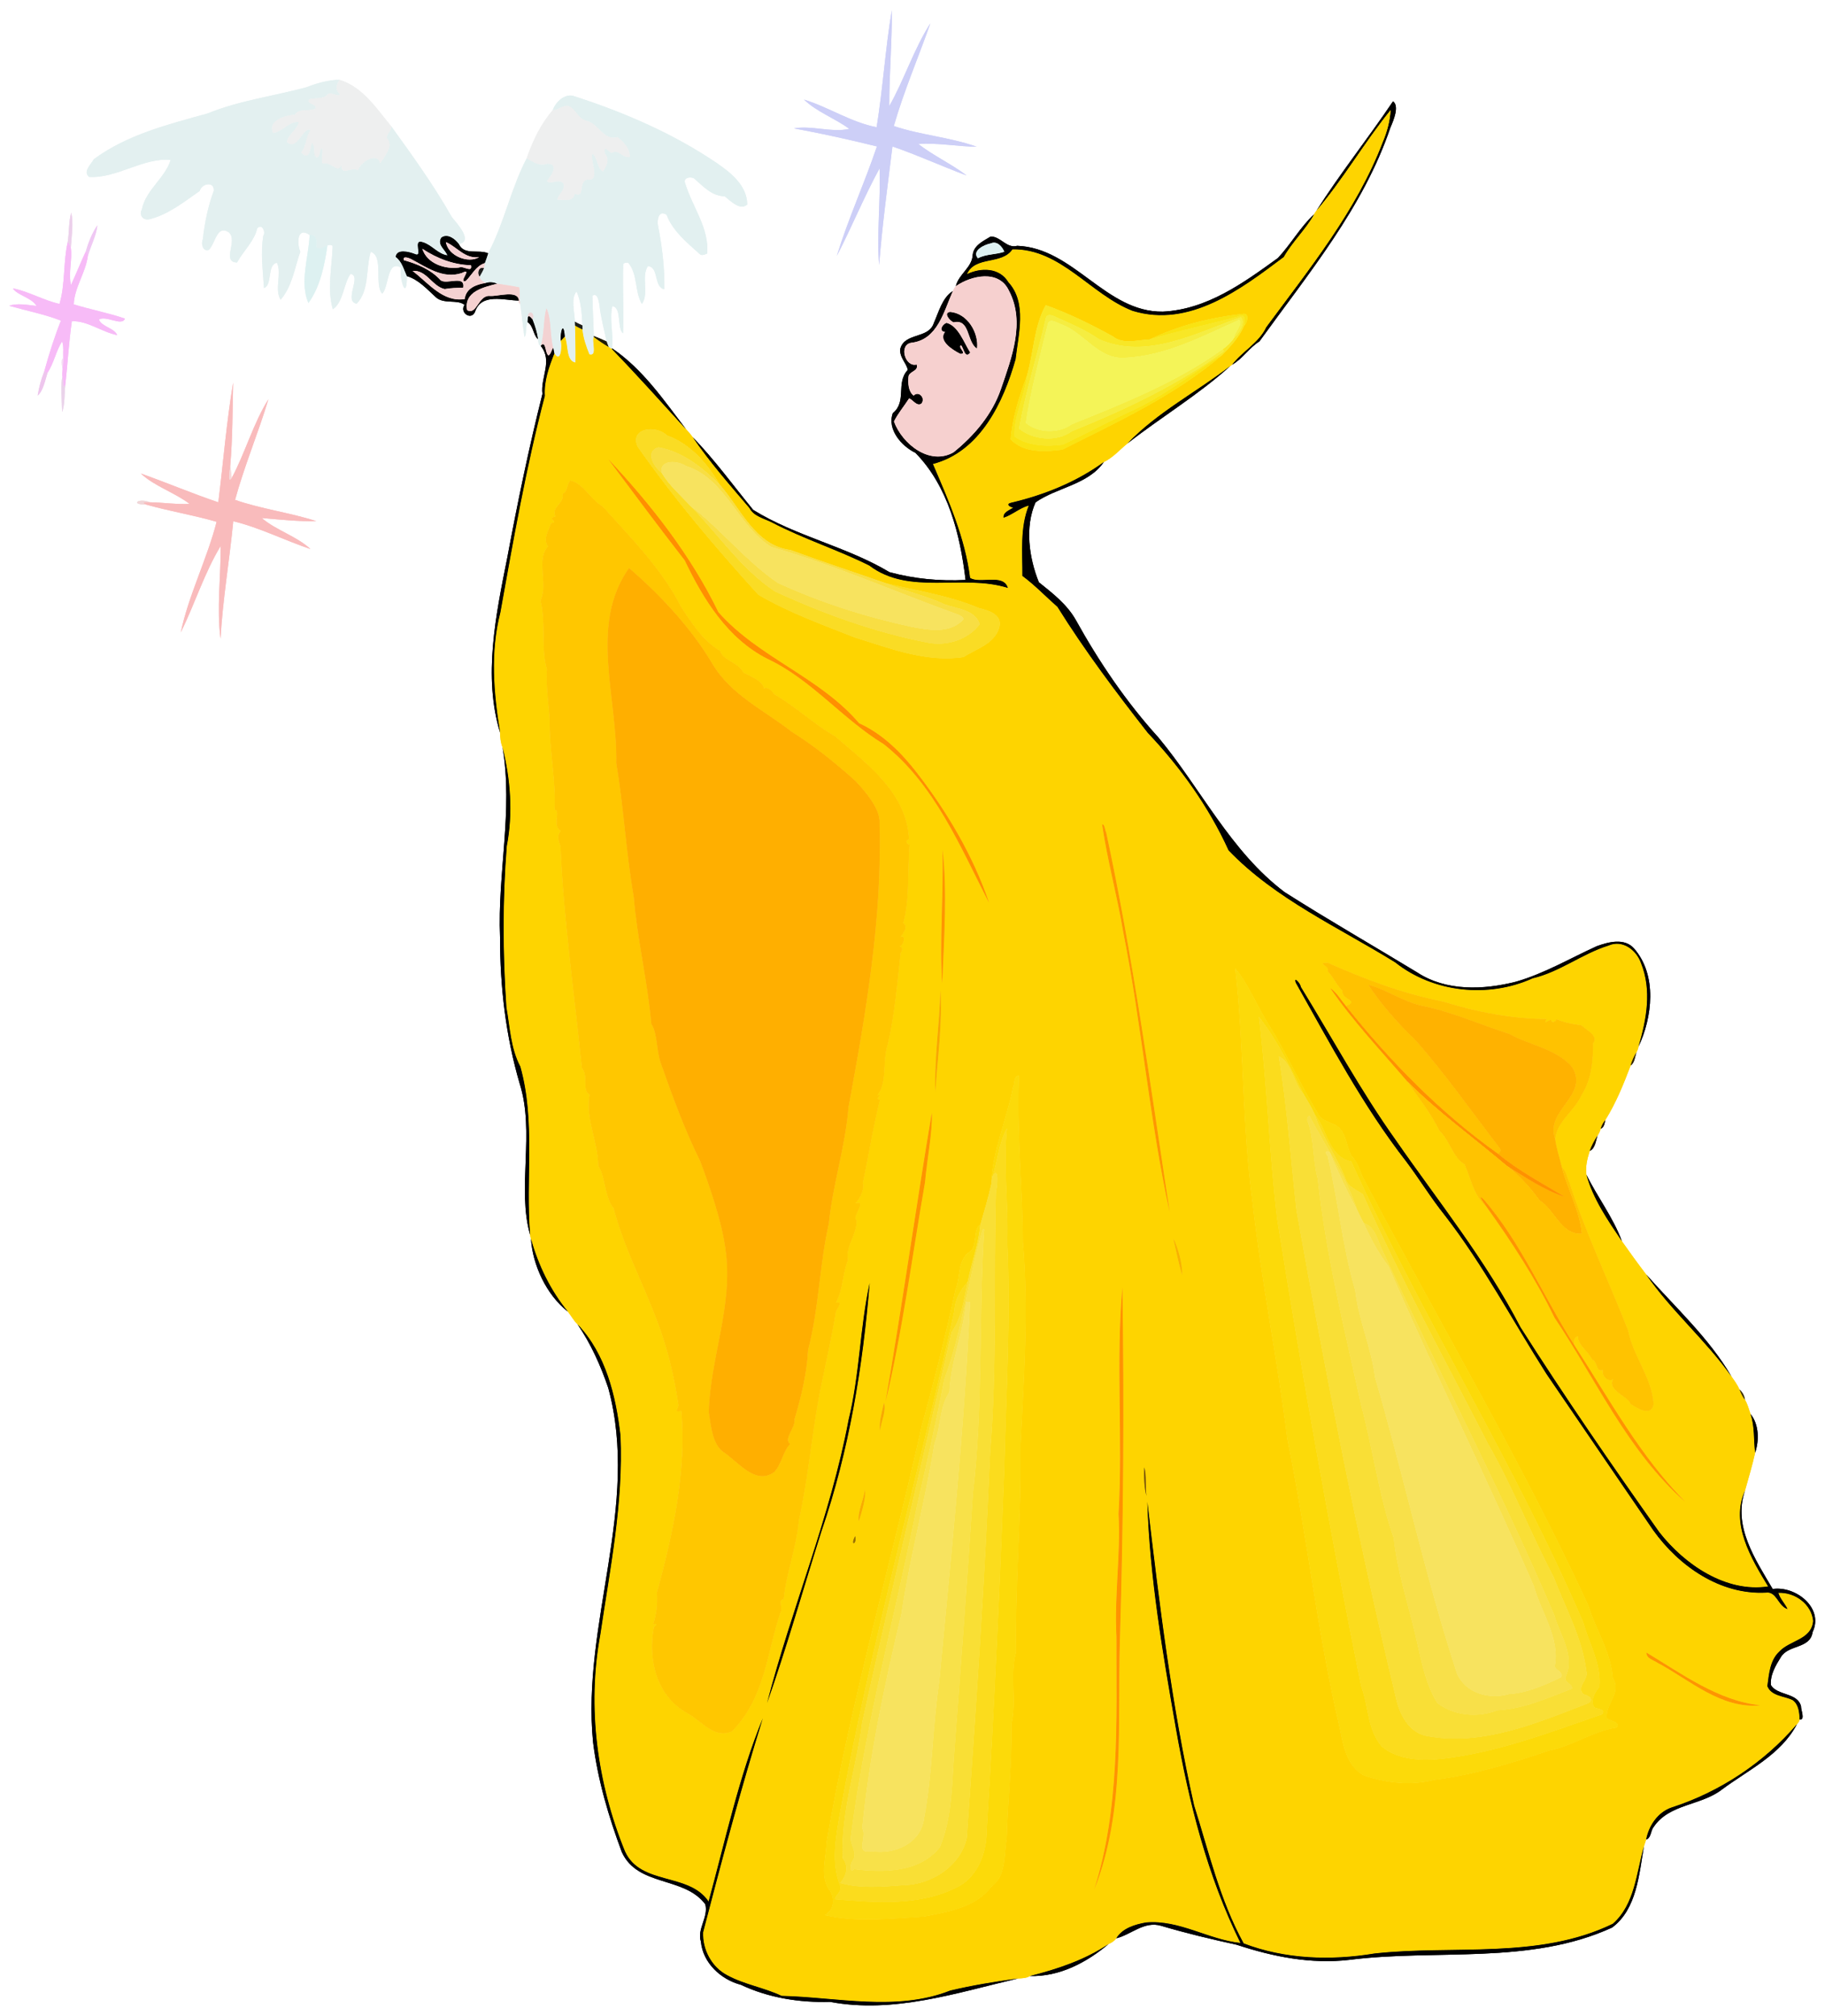 <?xml version="1.0" encoding="UTF-8" standalone="no"?>
<svg xmlns:rdf="http://www.w3.org/1999/02/22-rdf-syntax-ns#" xmlns="http://www.w3.org/2000/svg" height="1818pt" width="1646pt" version="1.1" xmlns:cc="http://creativecommons.org/ns#" xmlns:dc="http://purl.org/dc/elements/1.1/" viewBox="0 0 1646 1818">
<path fill="#cdcff7" d="m804.32 9.27c0.37 27.06-2.39 57.98-2.29 86.42 13.05-22.74 22.51-52.17 37.1-74.65-10.9 30.86-24 61.33-32.99 92.6 23.91 8.16 50.54 10.04 74.69 18.65-15.74 0.01-35.4-3.79-52.58-2.42 13.18 10.24 29.98 18.07 43.53 28.34-22.43-8.32-44.23-18.41-66.89-26.15-4.3 35.47-9.25 71.13-11.98 106.82-2.29-27.18 1.48-58.92 0.37-87.07-13.96 25.54-25.42 53.73-38.54 78.92 10.27-33.41 24.95-65.5 36.17-98.68-24.76-6.17-49.74-11.64-74.79-16.28 15.71-2.91 34.23 4.07 49.89 0.44-12.97-9.55-29.63-15.48-40.84-26.4 22.3 6.87 42.59 20.6 65.47 24.9 5.67-34.87 7.82-70.55 13.68-105.44z"/>
<path fill="#e3f0f0" d="m276.51 78.67c9.37-3.7 19.37-6.48 29.5-6.74-2.49 4.1-4.04 9.44 0.47 12.68-0.41 3.99-8.25-2.62-11.14 0.64-4.2 4.65-11 2.6-16.39 4.31-3.19 4.39 7.11 3.97 5.74 8.22-5.78 3.23-15.42-0.56-18.8 5.8-7.47-0.02-25.34 5.17-19.43 16.37 8.56-1.35 14.11-10.66 23.14-10.04-1.22 7.04-10.46 11.64-10.76 18.29 9.9 7.99 14.06-14.28 21.4-10.95-4.08 5.07-4.12 15.38-8.57 20.1 7.09 8.27 8.2-2.37 9.37-8.49 4.5 2.51 0.12 11.1 4.97 13.21 3.38-1.42 1.43-6.65 4.52-8.68 1.09 4.5-1.24 10.61 0.43 14.11 7.46-2.67 14.95 10.9 16.96 0-0.78 12.95 8.94 1.95 15.07 6.07 1.33-6.58 17.19-17.6 19.9-6.22 3.89-6.9 12.57-15.05 5.91-23.05 0.07-3.35 3.87-6.43 4.23-10.17 19.11 26.49 38.2 52.88 54.37 81.46 5.07 6.38 19.75 21.93 6.38 24.46-3.33-4.54-10-9.7-15.62-5.87-4.25 6.43 3.43 10.72 5.44 16.13-8.65-1.15-14.12-9.48-22.25-11.86-9.94-3.51 1.03 14.51-7.41 10.53-5.14-2.02-16.37-4.82-17 2.7 5.84 4.37 7.21 11.12 10.08 17.29-0.08 23.55-7.05 2.73-5.34-7.66-12.94-7.38-10.73 17.53-16.99 23.51-7.29-7.92 1.6-34.08-10.32-37.75-4.63 15.33-1.03 34.54-12.61 46.75-12.29-2.02 5.04-25.39-5.65-26.84-6.25 8.75-6.43 25.53-15.92 31.88-5.22-17.74-0.94-37.51-0.19-55.86 0.44-2.79-2.93-2.08-4.66-1.94-2.97 1.84-6.42 3.89-9.96 2.23 0.23-5.08 0.97-11.8-6.09-11.43-11.79-8.09-11.41 8.35-8.45 15.11-5.12 14.61-7.3 31.37-17.77 43.34-5.86-9.99 1.42-23.42-3.31-33.36-9.1 1.59-3.83 20.1-11.68 22.77-0.91-15.73-3.19-31.48-0.58-47.17 2.38-3.24-1.17-11.42-5.48-6.69-2.86 12.02-12.62 20.43-18.24 30.85-14.37-0.6 1.32-19.76-7.47-27.27-10.89-7.1-12.06 10.37-18 15.85-5.28 1.99-7.25-5.6-5.39-9.33 1.71-15.12 4.63-29.74 9.91-43.96 0.51-8.94-10.98-6.59-12.72 0.18-14.1 9.79-28.15 21.21-45.18 25.48-5.8 1.44-9.84-3.8-7-8.66 3.39-17.65 21.33-28.77 25.97-44.81-24.43-2.35-48.87 16.9-73.45 15.34-6-4.62 1.64-11.29 4.15-15.93 30-22.2 67.28-31.48 102.7-41.3 28.61-11.69 59.53-15.59 89.21-23.63z"/>
<path fill="#eeefef" d="m306.01 71.93c21.2 6.38 33.62 26.01 47.02 42.2-0.36 3.74-4.16 6.82-4.23 10.17 6.66 8-2.02 16.15-5.91 23.05-2.71-11.38-18.57-0.36-19.9 6.22-6.13-4.12-15.85 6.88-15.07-6.07-2.01 10.9-9.5-2.67-16.96 0-1.67-3.5 0.66-9.61-0.43-14.11-3.09 2.03-1.14 7.26-4.52 8.68-4.85-2.11-0.47-10.7-4.97-13.21-1.17 6.12-2.28 16.76-9.37 8.49 4.45-4.72 4.49-15.03 8.57-20.1-7.34-3.33-11.5 18.94-21.4 10.95 0.3-6.65 9.54-11.25 10.76-18.29-9.03-0.62-14.58 8.69-23.14 10.04-5.91-11.2 11.96-16.39 19.43-16.37 3.38-6.36 13.02-2.57 18.8-5.8 1.37-4.25-8.93-3.83-5.74-8.22 5.39-1.71 12.19 0.34 16.39-4.31 2.89-3.26 10.73 3.35 11.14-0.64-4.51-3.24-2.96-8.58-0.47-12.68z"/>
<path fill="#e2f0f0" d="m498.54 99.32c2.62-7.55 11.47-15.94 20.17-12.28 45.06 14.55 89.19 33.8 128.07 60.2 12.72 8.79 27.02 20.23 27.17 37.23-6.41 5.73-15.02-3.31-20.27-7.42-12.23-0.44-19.35-9.11-27.75-16.21-3.24-1.84-10.29-0.69-7.84 4.78 6.31 20.9 21.69 40.11 19.74 63.01-2.05 0.75-4.93 2.34-6.78 0.42-11.54-10.38-24.33-20.79-29.9-35.45-7.43-4.72-8.62 5.35-7.69 9.85 3.73 18.94 6.05 37.89 5.72 57.36-9.85-1.93-4.51-19.83-14.84-20.88-6.31 9.85 1.32 24.12-5.37 34.23-6.82-11.66-3.51-26.64-12.34-37.22-1.65-0.1-3.68-0.3-4.55 1.46-0.73 20.75 0.7 41.51-0.13 62.22-5.82-4.86-0.81-23.3-9.72-24.58-2.79 12.29 1.3 25.38-0.25 38.02v0.77c-1.01-0.67-2.03-1.32-3.04-1.98-0.7-1.61-1.29-3.25-1.83-4.91-2.23-11.11-5.36-22-6.48-33.31-0.73-2.74-1.48-11.01-6.32-7.99 0.15 12.11 0.98 24.26 1.25 36.39l0.07 0.85c-2.18 3.84 3.61 17.75-4.06 15.73-2.93-7.22-5.6-14.74-6.29-22.54-0.01-1.21-0.02-2.41-0.03-3.61-0.38-10.19-1.14-22.23-5.31-30.53-5.38 6.43-1.64 18.42-1.43 27.13 0.06 1.17 0.11 2.35 0.16 3.53 0.26 11.12 0.58 22.26 0.39 33.4-8.84-1.47-6.35-16.36-9.67-23.5-1.09-14.36-4.22-4.66-3.63 3.8 1.39 4.08 0.33 21.15-5.78 11.39-0.34-1.63-0.69-3.25-1-4.87-3.14-11.16-1.4-26.04-6.15-35.78-2.76 9.61-1.8 23.02-5.11 33.91-2.18-0.11-2.01-4.24-2.57-6.14-0.75-6.1-2.67-11.95-4.87-17.66 2.97-7.14-4.77-9.22-4.23-1.06-0.1 1.1-0.18 2.2-0.22 3.31-2.23 4.27-0.55 10.01-2.74 13.72-1.65-10.1-2.34-20.4-3.99-30.53-0.89-4.81 0.05-9.73-0.82-14.51-6.58-1.33-13.25-2.25-19.88-3.29-3.33-1.3-6.84-1.7-10.22-0.58-2.59-1.14-5.23-2.8-5.61-5.87 1.38-2.46 2.86-4.89 3.91-7.51 0.33-1.52 0.49-3.06 0.72-4.59 1.1-2.91 2.12-5.84 3.07-8.8 14.51-27.18 20.53-58.55 34.76-85.61 5.92 3.02 11.81 7.64 18.64 4.69 11.62 0.81 2.85 11.12-0.39 15.88 4.15 3.64 10.61-3.1 14.99 2.29 1.94 5.3-4.92 9.83-5.67 14.36 6.29-0.25 13.94 2.7 15.79-5.33 9.69 4.44 2.77-11.32 11.33-12.74 12.86 1.76 1.58-18.99 4.73-23.36 4.77 3.99 3.81 12.6 9.37 16.09 3.47-5.23 6.34-11.1 1.63-16.36-1.06-8.31 2.52-2.26 5.93-0.44 7.52-3.73 8.92 4.61 16.73 3.72-0.25-8.34-5.57-13.44-11.34-18.09-12.03 3.96-16.94-12.2-27.99-14.68-7.4-1.66-9.56-10.67-16.28-13.4-5.12-0.58-8.85 3.93-13.96 3.87z"/>
<path d="m1256.4 91.36c5.8 4.23 0.6 16.91-2.4 23.75-24.5 72.32-74.1 131.69-118.1 192.73-9.4 5.82-15.3 15.91-24.9 21.16 9.3-12.29 24.2-19.68 31-34.03 39-52.85 81.4-104.91 105.1-166.9 3.9-9.09 6.5-18.86 7.1-28.77-23.4 28.79-42.6 62.23-67 90.89 21.4-33.7 46.8-65.56 69.2-98.83z"/>
<path fill="#eeefef" d="m498.54 99.32c5.11 0.06 8.84-4.45 13.96-3.87 6.72 2.73 8.88 11.74 16.28 13.4 11.05 2.48 15.96 18.64 27.99 14.68 5.77 4.65 11.09 9.75 11.34 18.09-7.81 0.89-9.21-7.45-16.73-3.72-3.41-1.82-6.99-7.87-5.93 0.44 4.71 5.26 1.84 11.13-1.63 16.36-5.56-3.49-4.6-12.1-9.37-16.09-3.15 4.37 8.13 25.12-4.73 23.36-8.56 1.42-1.64 17.18-11.33 12.74-1.85 8.03-9.5 5.08-15.79 5.33 0.75-4.53 7.61-9.06 5.67-14.36-4.38-5.39-10.84 1.35-14.99-2.29 3.24-4.76 12.01-15.07 0.39-15.88-6.83 2.95-12.72-1.67-18.64-4.69 5.22-15.5 12.81-31.22 23.51-43.5z"/>
<path fill="#fed400" d="m1187.2 190.19c24.4-28.66 43.6-62.1 67-90.89-0.6 9.91-3.2 19.68-7.1 28.77-23.7 61.99-66.1 114.05-105.1 166.9-6.8 14.35-21.7 21.74-31 34.03-0.3 0.21-0.9 0.64-1.2 0.85-30.8 23.82-65.8 41.7-92.9 69.99-7 5.65-13.1 12.81-21.31 16.76-24.8 18-53.54 29.6-83.34 36.64-5.31 1.04-1.97 3.94 1.6 4.45-3.31 2.41-9.31 4.13-8.69 9.12 7.84-2.51 14.48-8.79 22.73-10.98-8.1 20.03-5.64 42.4-5.78 63.48 11.34 8.39 21.1 18.63 31.65 27.95 24.68 39.55 52.74 76.89 81.44 113.55 29.7 31.33 55 66.7 72.9 106.02 42.3 43.99 99 69.24 150.2 100.91 34.5 27.44 84.1 32.51 124 14.43 24.5-5.72 44.7-22.18 68.5-29.57 12.5-5.5 24.9 3.91 29.1 15.46 10.1 24.76 5.1 51.11-2.1 75.66-0.3 1.83-1 3.59-1.9 5.2-2.2 3.71-4.1 7.64-5.2 11.83-6.4 16.91-13.2 33.72-22.8 49.15-1.9 2.3-3.4 5-4.2 7.9-0.6 2.2-1.5 4.2-2.8 6.1-2.9 4.4-5.4 9-7.1 13.9-2.2 6.9-4 14.1-3 21.4 5.9 21.8 19.4 41.3 32 60 7.1 10.1 14.4 20.2 21.9 30 22.8 33.1 53.9 59.3 77 92.1 2.6 3.7 5.4 7.5 7.2 11.7 1.3 3.2 2.7 6.4 4.9 9.2 2.4 3.9 3.5 8.5 5 12.8 3.9 11.2 2.7 23.2 4.2 34.9-2.5 11.4-6 22.7-9.1 34-13.6 30 5.6 61.6 20.8 86.6-37.8 5.8-75.3-19.6-98.2-49-43-60.7-85.3-122-125.2-184.8-31.1-60.2-73.9-113.1-112.4-168.6-31.5-44.16-57.3-92.08-85.7-138.25-0.2-3.05-6.7-10.11-4.5-3.68 30.9 54.8 60.5 110.97 99.3 160.83 12.1 16 22.5 33.2 35.1 48.9 34.8 44.9 61.3 95.4 91.8 143.2 32.1 46.9 64 93.9 96.2 140.8 23.1 32.3 60.3 58.3 101.5 56.2 9.8-1.5 11 12.2 19.6 14.8-2.4-5.1-6.7-9.2-8.3-14.6 15.1-0.7 29.9 10.2 31.4 25.3-1.4 17.1-21.2 17.3-30.8 27.9-8.3 8-9 20.1-10.5 30.9 3.7 9.2 15.2 8.8 22.8 12.6 5.5 3.9 6.1 11.4 6.3 17.6-0.3 1.6-1.3 3-2.4 4.1-29.7 34.7-69.6 61.1-113 75.1-12.4 4.2-20.6 16.3-23 28.9-0.7 2-1.4 4.1-2 6.1-6.9 24-8.1 52.3-28.1 69.9-66.8 32.4-143.6 18.9-215 26.8-39.3 6.5-80.5 5.2-117.9-9.1-21.4-38.9-31.4-82.4-44.7-124.4-20.3-90.2-31.4-182.2-42.2-273.8 2 67.3 14 137.4 25.9 205.1 11.7 66.2 28.2 132.2 58.1 192.7-29.2-3.1-55.1-21.1-85.1-18.5-9.9 1.7-21.4 5.1-26.9 14.3-1.7 2.3-4.2 4-6.9 5.1-21.48 14.4-46.16 22.6-71.01 28.9-3.22 2-7.11 2-10.78 2.2-20.5 2.8-40.96 6.1-61.1 10.9-48.5 19.1-101.64 6-152.06 4.8-15.82-7.5-33.61-10.2-49.03-18.6-14.04-7.3-22.44-23.2-21.77-38.8 16.8-64.6 34.01-129.2 53.86-193-21.23 51.5-34.12 111.3-48.92 165.3-17.8-26.4-61.5-14.2-75.45-45.3-24.96-61.3-34.29-129.6-22.28-195 8.84-59.6 20.97-119.3 18.27-179.8-4.14-35.8-13.16-73.7-38.77-100.4-3.4-3.3-5.65-7.6-8.6-11.3-15.8-19.3-26.71-41.9-33.4-65.8-0.33-1.1-0.57-2.3-0.72-3.4-4.21-50.5 5.02-102.5-8.85-151.87-8.79-16.55-9.32-35.46-12.58-53.52-3.27-48.36-3.45-96.86 0.33-145.19 5.78-29.48 3.41-60.26-3.8-89.23-1.71-4.1-2.17-8.6-2.13-12.98-5.86-35.99-9.05-72.67 0.17-108.53 11.74-65.38 23.22-130.92 40.11-195.31-0.81-13.57 3.74-26.01 8.59-38.29 6.11 9.76 7.17-7.31 5.78-11.39 1.19-1.29 2.42-2.53 3.63-3.8 3.32 7.14 0.83 22.03 9.67 23.5 0.19-11.14-0.13-22.28-0.39-33.4 2.16 1.24 4.37 2.39 6.61 3.48 0.69 7.8 3.36 15.32 6.29 22.54 7.67 2.02 1.88-11.89 4.06-15.73 4.27 3.21 8.69 6.26 13.31 8.97 1.01 0.66 2.03 1.31 3.04 1.98 22.81 23.6 44.72 48.07 66.84 72.33 2.17 2.19 4.16 4.55 5.95 7.06 15.41 22.57 33.46 43.07 51.13 63.83 4.04 7.63 13.04 9.36 20.1 12.93 28.47 14.91 59.31 24.61 88.04 38.97 36.06 27.43 84.39 7.29 124.94 20.18-3.93-13.35-25.42-3.26-34.06-9.06-4.5-36.04-19.47-70.02-33.53-102.68 42.64-11.12 63.6-55.61 74.58-94.44 2.48-22.3 10.53-50.89-6.49-69.45-8.08-13.42-24.8-13.32-37.36-7.3 7.3-16.74 31.44-8.08 41.02-22.4 43.74-0.67 70.4 40.8 108.46 55.53 51.4 15.64 97.6-19.58 136.2-48.59 7.8-13.81 19.7-24.71 27.4-38.52 0.6-1.07 1.2-2.09 2-3.03m-244.02 84.97c-10.79 19.19-10.91 42.95-17.08 63.98-6.59 17.3-13.14 37.8-14.57 57.04 11.41 12.35 30.99 11.4 46.63 9.29 49.84-25.08 102.04-49.05 144.34-85.48 7.3-7.62 15.4-16.16 19.5-26.09 2.5-1.68 5.4-11.01-0.1-10.97-29.3 3.1-58.5 10.28-85 23.11-11.1 0.38-23.6 4.83-33.2-2.77-19.47-10.75-39.6-20.66-60.52-28.11m-368.22 127.45c32.92 47.02 70.4 91.22 108.86 133.57 27.3 16.13 57.24 26.82 86.58 38.45 31.87 9.88 64.74 23.03 98.73 17.88 11.43-7.53 27.08-11.4 31.89-25.83 3.98-12.56-9.02-16.1-18.16-18.43-26.68-11.35-55.73-15.52-83.71-22.31-28.68-10.01-57.59-19.46-86.13-30-31.94-4.01-44.96-37.57-63.92-59.04-10.87-18.93-26.63-36.89-47.66-44.32-9.37-9.6-33.61-7.01-26.48 10.03m-26.2 11.57c22.75 30.51 45.55 61.09 68.91 91.17 16.65 35 38.72 70.55 74.39 88.59 39.78 18.67 67.82 54.41 104.99 76.99 46.01 36.27 69.14 92.77 94.99 143.11-14.42-42.33-37.68-81.72-65.02-117.05-14.08-18.27-30.96-35.11-52.19-44.78-35.4-41.62-90.91-59.27-126.93-100.15-24.8-51.2-60.52-96.67-99.14-137.88m-34.3 19.09c-3.59 3.27-1.92 9.74-7.11 12.05 2.29 8.31-10.53 11.8-6.41 20.31-8.83 2.24 4.27 5.02-3.91 6.11-1.8 5.76-7.86 14.63-2.7 20.95-11.04 11.15 0.31 34.01-6.83 48.81 5 18.44 0.39 46.08 5.82 62.05-1.45 16.43 2.75 38.09 2.49 50.14 0.15 24.8 5.78 52.45 4.34 76.26 6.23 1.44-2.74 13.91 5.55 19.3-5.14 6.29 0.28 11.86-0.08 15.69 2.85 64.43 12.38 131.48 19.23 198.12 6.34 7.68-0.45 20.29 6.91 23.8-4.03 21.74 7.76 42.74 7.79 64.34 6.65 9.7 5.67 28.6 13.89 38.3 9.19 35.1 25.88 66.2 39.03 100.9 9.66 25.9 15.1 47.8 19.39 76.2 0.73 2.8-5.35 7.7 2.62 5.6 4.97 52.9-7.2 110.1-22.01 163.9 0.77 9.8-0.35 19.4-3.41 28.7 3.54-1.7 3.54 0.5 0.71 2.2-5.5 29.2 2.04 62.3 30.28 77.9 13.91 7.6 23.68 23.2 40.15 16.3 29.78-30.7 31.04-69.3 43.68-107.3 2.56-3.7-2.68-11.6 2.91-11.9 2.23-23.1 11.53-46.4 13.64-70.8 8.52-38.2 11.69-78 19.1-116.5 4.56-22.5 10.29-47.4 14.02-69.8-0.44-3.9 8.58-11.9 0.32-10.3 6.64-11.8 5.84-26 10.97-38.5-2.67-12.1 8.41-23.1 7.69-36.1-5.14-1.4 10.55-18.5-1.29-14.9 5.46-4.8 8.75-15.6 6.86-18.1 5.27-24.6 9.34-50.6 15.51-75.29-6.24-0.89 4.78-5.75-2.49-3.82 9.68-12.21 4.37-31.21 9.57-46.2 6.34-27.29 8.48-54.92 11.55-82.41 1.94-2.6 2.11-5.21-1.02-6.14 3.98 0.26 6.19-11.55 0.7-8.05 2.68-3.25 7.51-9.58 2.74-12.81 5.86-20.78 3.75-47.01 5.64-70.41-2.81-1.25-4.35-4.08-0.52-5.19-1.78-40.94-36.17-66.7-66.73-92.81-19.13-10.94-34.89-26.36-54.33-37.57-2.47-2.82-5.48-7.34-9.79-5.6-0.5-6.17-12.04-11.05-18.38-14.13-4.33-9.23-19.66-11.71-20.8-19.46-15.5-9.16-25.61-24.76-35.29-39.61-17.72-34.82-46.17-63.29-71.03-90.92-10.87-6.11-16.97-20.5-28.97-23.31m479.61 310.25c4.78 32.66 13.73 64.7 19.13 97.34 16.6 83.42 23.7 169.74 41.8 252.34-17.5-114.51-33-229.4-57.39-342.7-1-1.07-1.2-7.64-3.54-6.98m-144.02 22.49c1.13 39.92-2.76 82.56-0.25 120.77 1.57-39.56 4.62-84.41 0.25-120.77m347.45 109.65c5.8 6.55 7.6 12.16 13.3 17.67-1 8.47 16.2 8.72 3.1 13.85-4.5-5.48-8.2-11.92-14-16.08 20.5 29.88 45.7 56.32 69.2 83.81 10 14.59 21.1 28.29 29.2 44.79 9.1 8.2 12.4 24.7 22.6 30 6.2 14.4 8.2 28.4 20.3 39.1 22.6 31.6 43.9 64.2 60.8 99.2 37.8 56.3 66.2 120.8 117.9 166.2-40.5-40.9-68.2-92-99.2-140-1.6-3.5-2.1-7.8 2.3-9.4 0.4 8.4 9.1 13.2 13 21.1 5.2 1.9 3.2 11.9 9.8 9.3-2 4.7 5.1 12.3 9.4 8-6.8 10.4 14.4 16.4 15.2 22.6 5.9 3.8 18.6 12.2 21 0.6-1.2-23.8-18.6-43.6-23-66.7-17.4-44.7-38.5-88.1-53.1-134-2.3-3.9-2.5-10.5-6.5-12.5-2-8.7-5-17.2-6.2-26.1 1.6-16.1 17.6-25.4 23.8-39.68 9.2-14.14 10.4-31.64 10.4-46.79 5.5-6.18-6-11.95-10.6-16.09-8.3-1.27-14.4-2.18-22.2-5.44-1.4 2.32-4.1 3.91-5.2 0.44-3.1 0.77-7.4 4.78-3.8-0.63-31.4-0.27-63-6.22-93.3-15.76-36.3-7.15-70.6-20.05-104.2-34.99-11.1-0.03 2.4 2.94 0 7.5m-83.4-2.48c8.1 69.99 6.1 142.42 15.6 210.92 8 71.6 22.6 142.1 31.4 213.5 17.7 86.8 27.1 175.1 47.4 261.2 3.1 15.7 6.2 33.6 21.7 42.2 20.1 6.7 42.1 9.3 62.8 4 36.1-4.5 70.3-15.1 104.5-26.6 21.2-4.2 39-17.3 60.4-20.6 4.5-4.7-5.5-6-8.7-8.3-1.4-13.5 13.8-22.9 5.4-36.5-2-24.3-15.2-43-22.1-65.4-60.4-130.6-134.2-254.7-201.1-381.9-4.6-7.5-5.9-17-12.4-23.3-5.4-9.6-4.6-25.2-17.4-29.1-4.6-2.4-10.8-3.8-12.8-9.2-16-25.76-28-53.93-44.2-79.67-10.6-16.6-18.9-37.6-30.5-51.25m-265.96 19.87c-0.67 30.55-5.53 61.07-4.54 91.5 1.87-30.15 6.51-62.6 4.54-91.5m65.5 87.64c-5.43 28.21-19.27 59.41-19.43 86.41-2.77 12.6-6.47 24.9-10.04 37.3-7.54 3.8-1.49 21.4-11.3 25.5-9.46 8.8-6.46 22.1-11.11 33-8.89 41.2-19.02 81.9-30.32 122.5-28.14 126-64.15 248.7-85.93 375.8-0.33 14.6-6.72 31.3 3.33 44.1 4.48 8.1 3.05 17.2-4.86 21.6 28.9 6.7 59.88 3 89.45 1.3 21.52-4.3 46.68-8.2 60.75-27 13.56-9.5 11.16-28.6 13.78-43.1 0.95-34.5 5.04-68.9 4.19-103.1 5.09-21.6-1.6-44 4.24-65.3-0.85-62.1 4.94-123.3 4-185.4 3.09-61.3 7.46-123.3 2.18-184.5-0.22-49.9-5.77-99.7-3.57-149.7-4.9-0.27-3.62 7.39-5.36 10.59m-73.22 22.71c-14.49 86.8-26.88 174.9-41.76 260.7 15.58-65.2 23.98-132 35.57-198 1.76-20.6 6.79-44.7 6.19-62.7m217.78 113.3c2.5 11.1 4.9 22.3 8 33.2 0.3-9.4-3.4-24.4-8-33.2m-273.82 40.1c-8.84 40.3-9.04 82.9-19.03 123.5-16.38 87.3-51.36 169.7-73.55 255.4 17.88-50.4 32.85-103.9 49.31-155.6 24.73-72 37.16-148.1 43.27-223.3m227.92 4.1c-5.9 66.5 0.5 136.6-3.4 204.2 2 36.9-3.9 73.8-1.9 110.7-0.1 76.1 3.3 154.5-20.1 228 28.3-71.3 20.8-149.8 23.1-224.8 3.3-105.8 3.8-213.1 2.3-318.1m-215.01 104c-1.68 8.1-4.72 17.3-3.47 25.1 0.66-8.3 5.6-17 3.47-25.1m234.71 58.2c-0.2 8.5-0.2 18.5 2.1 25.9-1.4-8.2 0.2-19.2-2.1-25.9m-251.82 20.1c-1.25 9.3-6.87 20.1-5.62 28.5 2.87-9.2 6.41-20.5 5.62-28.5m-8.9 41.9c-5.16 9.6 2.1 7.5 0 0m713.72 105.1c-0.1 5.3 6.4 6.6 9.8 9 29.5 15.7 57 41.7 92.8 38.5-37.7-3.9-70.5-28.2-102.6-47.5z"/>
<path fill="#ecd0eb" d="m64.23 191.7c2.22 9.8 0.29 21.19-0.35 31.61-0.53-1.8-1.59-3.33-2.87-4.68 1.5-8.87 0.79-18.26 3.22-26.93z"/>
<path d="m1152.6 232.64c11.6-12.36 20.4-28.21 32.6-39.42-7.7 13.81-19.6 24.71-27.4 38.52-38.6 29.01-84.8 64.23-136.2 48.59-38.06-14.73-64.72-56.2-108.46-55.53-9.58 14.32-33.72 5.66-41.02 22.4 12.56-6.02 29.28-6.12 37.36 7.3 17.02 18.56 8.97 47.15 6.49 69.45-10.98 38.83-31.94 83.32-74.58 94.44 14.06 32.66 29.03 66.64 33.53 102.68 8.64 5.8 30.13-4.29 34.06 9.06-40.55-12.89-88.88 7.25-124.94-20.18-28.73-14.36-59.57-24.06-88.04-38.97-7.06-3.57-16.06-5.3-20.1-12.93-17.67-20.76-35.72-41.26-51.13-63.83 19.72 20.28 36.54 43.59 54.53 65.54 38.57 23.88 84.16 32.96 122.93 56.16 22.31 6.07 45.54 8.24 68.63 7.02-4.85-40.82-15.58-84.33-45.21-114.62-12.49-5.99-25.72-21.08-20.4-35.76 13.05-10.67 2.4-27.17 13.49-39.01-1.08-6.1-7.96-11.7-6.69-19.24 4.05-14.6 25.67-8.58 30.21-23.09 4.43-9.8 7.62-22.92 17.14-28.75-8.17 18.08-13.65 43.79-37.27 46.56-11.93 1.57-5.88 22.53 4.61 19.64 2.08 6.23-6.99 5.92-7.4 11.1-0.46 5.72-0.26 13.15 4.68 17 4.46-4.67 10.88 1.98 7.05 7.12-4 2.92-7.71-3.39-11.1-4.74-4.46 6.99-10.1 13.6-13.72 20.91 7.3 20.04 32.07 40.16 53.71 27.87 18.59-14.93 35.03-34.28 42.84-57.14 9.57-28.02 22.2-60.32 7.19-88.71-8.95-19.26-33.89-13.82-47.93-4.04 2.62-10.9 14.93-16.94 15.27-28.52 1.16-8.53 9.65-12.19 16.11-16.2 8.89-0.38 14.48 11.06 24.01 8.34 51.06 1.86 79.74 60.07 131.35 59.34 39.8-1.91 72.8-25.94 103.8-48.36m-259-13.19c-5.75 1.07-17.51 6.63-11.62 13.46 7.38-3.94 16.04-3.18 23.84-5.9-1.89-4.65-6.54-10.09-12.22-7.56z"/>
<path fill="#efc8f3" d="m77.36 226.83c2.28-7.98 5.82-16.96 10.48-23.68-0.99 9.44-6.38 19.29-8.66 27.86-0.21-1.54-0.49-3.18-1.82-4.18z"/>
<path fill="#ddf1f1" d="m279.29 211.86c7.06-0.37 6.32 6.35 6.09 11.43 3.54 1.66 6.99-0.39 9.96-2.23-2.55 17.82-6.64 37.8-17.2 52.16-8.06-18.76 0.3-41.47 1.15-61.36z"/>
<path d="m398.16 214.18c5.62-3.83 12.29 1.33 15.62 5.87 4.83 10.58 18.03 4.56 26.49 8.38-0.95 2.96-1.97 5.89-3.07 8.8-8.08 2.64-11.5 10.53-17.04 16.07-7.59 2.16 7.18-12.7-3.7-7.11-17.21 5.64-31.76-5.35-45.99-12.77-2.11-0.94-7.39-2.98-6.29 1.19 12.28 3.44 24.6 8.54 33.31 18.21 5.7 4.07 22.27-5.21 20.24 6.67-5.58 0.01-11.15 0.15-16.65 1.15-11.31-2.41-16.45-17.67-29.04-16.33 14.15 10.6 27.24 28.52 47.12 25.38 1.01-9.76 10.56-13.3 19.02-14.49 3.38-1.12 6.89-0.72 10.22 0.58-12.03 3.22-30.26 6.95-27.16 23.89 8.95 5.09 10.03-13.99 20.86-12.74 7.12 0.45 25.13-5.76 25.92 4.12-13.15-0.15-33.98-7.23-39.64 10.28-3.63 7.91-14.04 0.43-9.45-6.42-6.36-5.26-18.8-0.31-25.87-6.96-7.9-7.14-15.47-15.84-26.04-18.98-2.87-6.17-4.24-12.92-10.08-17.29 0.63-7.52 11.86-4.72 17-2.7 8.44 3.98-2.53-14.04 7.41-10.53 8.13 2.38 13.6 10.71 22.25 11.86-2.01-5.41-9.69-9.7-5.44-16.13m3.97 4.05c2.05 12.79 20.44 19.67 30.09 13.64-12.93 1.74-19.97-9.25-30.09-13.64m-21.28 6.04c4.17 13.47 20.48 18.83 33.38 16.97 3.34-1.92 12.18 5.44 10.58-2.08-15.99-0.4-30.75-6.19-43.96-14.89z"/>
<path fill="#f4d0d3" d="m402.13 218.23c10.12 4.39 17.16 15.38 30.09 13.64-9.65 6.03-28.04-0.85-30.09-13.64z"/>
<path fill="#f7bbf7" d="m61.01 218.63c1.28 1.35 2.34 2.88 2.87 4.68 1.5 11.14-2.37 22.55 0.13 33.69 4.6-9.84 8.64-20.25 13.35-30.17 1.33 1 1.61 2.64 1.82 4.18-2.02 15.09-12.04 28.11-12.68 43.43 14.86 4.67 31.08 7.66 46.15 12.85-2.52 7.3-17.34-3.24-23.42 0.87 2.38 6.5 13.72 7.46 16.49 14.02-13.91-2.76-26.83-13.1-40.9-12.54-2.76 18.79-3.75 38.12-5.91 57.24-2.61 5.88-1.62-4.66-2.59-7.14-0.16-1.18-0.2-2.37-0.1-3.55 0.29-4.43 0.84-8.83 0.86-13.26-0.32-5.03 0.7-10.29-1.07-15.13-5.45 8.45-7.41 19.68-13.17 28.35-0.98-0.39-1.96-0.76-2.94-1.14 4.25-15.56 9.13-31.01 15.07-45.91-14.89-5.77-31.14-8.95-46.66-13.36 7.1-2.58 16.73-0.72 24.61 0.16-3.96-7.32-17.4-9.63-21.34-15.86 14.39 2.74 27.72 10.91 42.07 14 5.28-17.59 3.28-37.41 7.36-55.41z"/>
<path fill="#ddf0f1" d="m893.6 219.45c5.68-2.53 10.33 2.91 12.22 7.56-7.8 2.72-16.46 1.96-23.84 5.9-5.89-6.83 5.87-12.39 11.62-13.46z"/>
<path fill="#f4d1d2" d="m380.85 224.27c13.21 8.7 27.97 14.49 43.96 14.89 1.6 7.52-7.24 0.16-10.58 2.08-12.9 1.86-29.21-3.5-33.38-16.97z"/>
<path fill="#f4d1d1" d="m364.18 234.61c-1.1-4.17 4.18-2.13 6.29-1.19 14.23 7.42 28.78 18.41 45.99 12.77 10.88-5.59-3.89 9.27 3.7 7.11 5.54-5.54 8.96-13.43 17.04-16.07-0.23 1.53-0.39 3.07-0.72 4.59-4.61-1.56-6.24 4.42-3.91 7.51 0.38 3.07 3.02 4.73 5.61 5.87-8.46 1.19-18.01 4.73-19.02 14.49-19.88 3.14-32.97-14.78-47.12-25.38 12.59-1.34 17.73 13.92 29.04 16.33 5.5-1 11.07-1.14 16.65-1.15 2.03-11.88-14.54-2.6-20.24-6.67-8.71-9.67-21.03-14.77-33.31-18.21z"/>
<path fill="#1d1d1c" d="m432.57 249.33c-2.33-3.09-0.7-9.07 3.91-7.51-1.05 2.62-2.53 5.05-3.91 7.51z"/>
<path fill="#f6d0cf" d="m862.06 258.04c14.04-9.78 38.98-15.22 47.93 4.04 15.01 28.39 2.38 60.69-7.19 88.71-7.81 22.86-24.25 42.21-42.84 57.14-21.64 12.29-46.41-7.83-53.71-27.87 3.62-7.31 9.26-13.92 13.72-20.91 3.39 1.35 7.1 7.66 11.1 4.74 3.83-5.14-2.59-11.79-7.05-7.12-4.94-3.85-5.14-11.28-4.68-17 0.41-5.18 9.48-4.87 7.4-11.1-10.49 2.89-16.54-18.07-4.61-19.64 23.62-2.77 29.1-28.48 37.27-46.56 0.68-1.59 1.55-3.11 2.66-4.43m-4.95 23.39c-6.5 0.4-0.25 8.09 3.12 9.08 14.89-3.4 11.78 17.79 20.81 23.54 1.6-13.97-8.56-31.25-23.93-32.62m-3.46 9.84c-3.77 1.43-7.16 7.42-1.05 7.96-6.55 7.89 6.53 16.14 13.49 19.65 6.77 0.3-3.07-5.43 0.65-7.8 2.72 2.65 3.62 12.67 8.14 6.82-5.69-9.08-10.77-24.02-21.23-26.63z"/>
<path fill="#f5d1d0" d="m421.24 279.67c-3.1-16.94 15.13-20.67 27.16-23.89 6.63 1.04 13.3 1.96 19.88 3.29 0.87 4.78-0.07 9.7 0.82 14.51-1.03 0.02-1.39-0.82-1.08-2.53-0.79-9.88-18.8-3.67-25.92-4.12-10.83-1.25-11.91 17.83-20.86 12.74z"/>
<path fill="#f8e726" d="m943.18 275.16c20.92 7.45 41.05 17.36 60.52 28.11 9.6 7.6 22.1 3.15 33.2 2.77 26-7.94 52.6-13.3 78.9-20.49 8.1-3.72 7.3 3.16 6.2 8.35-4.1 9.93-12.2 18.47-19.5 26.09-25.5 15.37-48.9 34.47-75.8 47.66-22.9 10.59-45.23 22.44-67.94 33.33-14.64 1.95-31.36 1.38-43.79-7.27-1.02-18.44 9.07-36.15 11.13-54.57 6.17-21.03 6.29-44.79 17.08-63.98m-0.04 12.11c-7.47 33.09-18.35 65.77-24 99.32 12.79 10.25 34.04 12.27 47.77 2.21 47.79-19.34 94.99-41.54 136.99-72.03-0.3-0.47-0.8-1.41-1.1-1.89 3.9-2.62 7.5-6.07 10.1-10.05 4-3.23 11.4-14.15 6.1-18.8-40.1 14.21-84.8 38.62-127.74 19.84-11.87-8.26-25.27-13.89-38.42-19.75-3.02-1.69-8.78-4.01-9.7 1.15z"/>
<path fill="#f3d2d2" d="m487.72 311.94c3.31-10.89 2.35-24.3 5.11-33.91 4.75 9.74 3.01 24.62 6.15 35.78-1.56 2.1-1.98 5.59-4.16 6.87-3.56-1.09-2.31-14.51-7.1-8.74z"/>
<path fill="#edd5d7" d="m476.05 287.08c-0.54-8.16 7.2-6.08 4.23 1.06-1.48-1.47-3.78-5.08-4.23-1.06z"/>
<path d="m857.11 281.43c15.37 1.37 25.53 18.65 23.93 32.62-9.03-5.75-5.92-26.94-20.81-23.54-3.37-0.99-9.62-8.68-3.12-9.08z"/>
<path fill="#f9e312" d="m1036.9 306.04c26.5-12.83 55.7-20.01 85-23.11 5.5-0.04 2.6 9.29 0.1 10.97 1.1-5.19 1.9-12.07-6.2-8.35-26.3 7.19-52.9 12.55-78.9 20.49z"/>
<path fill="#f5ed41" d="m943.14 287.27c0.92-5.16 6.68-2.84 9.7-1.15 13.15 5.86 26.55 11.49 38.42 19.75 42.94 18.78 87.64-5.63 127.74-19.84 5.3 4.65-2.1 15.57-6.1 18.8 0.5-5.23 9.1-13.45 4.5-16.39-33.3 14.92-66.8 32.8-104 34.24-22.93 0.73-35.54-22.27-55.23-29.9-4.16-1.19-12.16-7.2-13.34 0.2-7.02 29.32-15.33 58.9-19.63 88.38 10.74 9.29 29.67 9.83 41.43 1.23 46.97-18.87 94.87-37.97 136.17-67.71 0.3 0.48 0.8 1.42 1.1 1.89-42 30.49-89.2 52.69-136.99 72.03-13.73 10.06-34.98 8.04-47.77-2.21 5.65-33.55 16.53-66.23 24-99.32z"/>
<path d="m476.05 287.08c0.45-4.02 2.75-0.41 4.23 1.06 2.2 5.71 4.12 11.56 4.87 17.66-4.22-3.67-3.95-11.88-9.32-15.41 0.04-1.11 0.12-2.21 0.22-3.31z"/>
<path fill="#f4f458" d="m1013.4 322.68c37.2-1.44 70.7-19.32 104-34.24 4.6 2.94-4 11.16-4.5 16.39-2.6 3.98-6.2 7.43-10.1 10.05-41.3 29.74-89.2 48.84-136.17 67.71-11.76 8.6-30.69 8.06-41.43-1.23 4.3-29.48 12.61-59.06 19.63-88.38 1.18-7.4 9.18-1.39 13.34-0.2 19.69 7.63 32.3 30.63 55.23 29.9z"/>
<path fill="#1d1e18" d="m518.51 290.06c2.1 1.41 4.46 2.32 6.74 3.4 0.01 1.2 0.02 2.4 0.03 3.61-2.24-1.09-4.45-2.24-6.61-3.48-0.05-1.18-0.1-2.36-0.16-3.53z"/>
<path d="m853.65 291.27c10.46 2.61 15.54 17.55 21.23 26.63-4.52 5.85-5.42-4.17-8.14-6.82-3.72 2.37 6.12 8.1-0.65 7.8-6.96-3.51-20.04-11.76-13.49-19.65-6.11-0.54-2.72-6.53 1.05-7.96z"/>
<path d="m505.76 307.29c-0.59-8.46 2.54-18.16 3.63-3.8-1.21 1.27-2.44 2.51-3.63 3.8z"/>
<path fill="#201b06" d="m535.56 303.03c3.91 1.48 7.74 3.15 11.55 4.91 0.54 1.66 1.13 3.3 1.83 4.91-4.62-2.71-9.04-5.76-13.31-8.97l-0.07-0.85z"/>
<path fill="#010000" d="m487.72 311.94c4.79-5.77 3.54 7.65 7.1 8.74 2.18-1.28 2.6-4.77 4.16-6.87 0.31 1.62 0.66 3.24 1 4.87-4.85 12.28-9.4 24.72-8.59 38.29-16.89 64.39-28.37 129.93-40.11 195.31-9.22 35.86-6.03 72.54-0.17 108.53-15.59-50.57-3.84-106.65 6.47-158.25 9.19-49.2 19.39-98.62 31.65-147.35-1.87-14.71 9.51-29.88-1.51-43.27z"/>
<path d="m551.98 314.06c27.74 18.7 46.91 47.04 66.84 73.1-22.12-24.26-44.03-48.73-66.84-72.33v-0.77z"/>
<path fill="#fae312" d="m1026.7 367.65c26.9-13.19 50.3-32.29 75.8-47.66-42.3 36.43-94.5 60.4-144.34 85.48-15.64 2.11-35.22 3.06-46.63-9.29 1.43-19.24 7.98-39.74 14.57-57.04-2.06 18.42-12.15 36.13-11.13 54.57 12.43 8.65 29.15 9.22 43.79 7.27 22.71-10.89 45.04-22.74 67.94-33.33z"/>
<path fill="#f5dcf5" d="m56.22 336.19c1.02-3.7-2.4-11.04 0.86-13.26-0.02 4.43-0.57 8.83-0.86 13.26z"/>
<path d="m1016.9 399.84c27.1-28.29 62.1-46.17 92.9-69.99-28.5 25.94-62.6 46.25-92.9 69.99z"/>
<path fill="#eec6ed" d="m33.98 356.71c1.16-7.31 3.24-15.17 5.92-21.7 0.98 0.38 1.96 0.75 2.94 1.14-2.02 6.46-3.97 16.44-8.86 20.56z"/>
<path fill="#ead3ea" d="m56.03 371.53c-0.12-9.66-1.61-24.65 0.29-31.79 0.97 2.48-0.02 13.02 2.59 7.14-0.88 8.2-0.35 17.87-2.88 24.65z"/>
<path fill="#f9bbbc" d="m210.26 344.97c-0.56 23.13-0.42 50.34-2.62 74.9 0.09 2.23-3 17.16 1.34 11.2 12.33-23 19.4-49.28 33.12-71.1-9.19 30.49-21.74 60.1-30.09 90.77 23.75 8.25 49.47 11.5 73.26 19.18-16.16 0.42-32.88-1.46-49.2-2.8 13.14 11.21 31.16 16.17 43.92 27.95-23.35-7.87-45.68-19.29-69.6-25.09-3.42 35.35-9.51 70.4-11.5 105.91-3.54-26.91 0.31-55.97 0.17-83.63-14.41 23.53-23.43 52.44-35.99 77.94 6.91-33.17 24.01-66.99 32.3-99.7-20.8-6.01-42.58-9.58-63.44-15.48-5.03-1.96-1.36-2.39 3.26-2.13 11.88 0.22 24.77 2.13 35.87 1.5-13.58-10.29-31.8-15.98-44.02-27.41 23.42 8.27 46.3 18.05 69.86 25.95 4.44-35.94 7.43-72.35 13.36-107.96z"/>
<path fill="#fadc24" d="m574.96 402.61c-7.13-17.04 17.11-19.63 26.48-10.03 21.03 7.43 36.79 25.39 47.66 44.32-15.49-15.3-33.16-29.61-55.09-33.57-12.69 3.29-4.42 18.13 2.64 22.86 6.8 11.46 17.01 20.41 26.11 30.05 25.04 25.67 45.83 56.84 76 76.99 44.21 20.35 90.27 37.05 138.16 46.32 16.98 3.31 36.22-2.65 46.75-16.68-3.76-12.96-20.91-14.12-31.5-17.9-17-8.02-35.67-11.77-53.02-19.03 27.98 6.79 57.03 10.96 83.71 22.31 9.14 2.33 22.14 5.87 18.16 18.43-4.81 14.43-20.46 18.3-31.89 25.83-33.99 5.15-66.86-8-98.73-17.88-29.34-11.63-59.28-22.32-86.58-38.45-38.46-42.35-75.94-86.55-108.86-133.57z"/>
<path fill="#f8de43" d="m594.01 403.33c21.93 3.96 39.6 18.27 55.09 33.57 18.96 21.47 31.98 55.03 63.92 59.04 28.54 10.54 57.45 19.99 86.13 30 17.35 7.26 36.02 11.01 53.02 19.03 10.59 3.78 27.74 4.94 31.5 17.9-10.53 14.03-29.77 19.99-46.75 16.68-47.89-9.27-93.95-25.97-138.16-46.32-30.17-20.15-50.96-51.32-76-76.99 27.68 21.35 49.76 49.51 78.65 69.37 38.34 17.62 79.16 30.63 120.4 39.61 15.26 2.79 33.6 6.49 46-5.49 3.01-2.18-1.23-4.48-3.15-5.42-56.35-20.13-111.04-44.8-168.83-61.11-30.35-18.71-41.05-61.68-77.03-72.99-7.18-4.94-24.01-6.4-22.15 5.98-7.06-4.73-15.33-19.57-2.64-22.86z"/>
<path fill="#ff8f00" d="m548.76 414.18c38.62 41.21 74.34 86.68 99.14 137.88 36.02 40.88 91.53 58.53 126.93 100.15 21.23 9.67 38.11 26.51 52.19 44.78 27.34 35.33 50.6 74.72 65.02 117.05-25.85-50.34-48.98-106.84-94.99-143.11-37.17-22.58-65.21-58.32-104.99-76.99-35.67-18.04-57.74-53.59-74.39-88.59-23.36-30.08-46.16-60.66-68.91-91.17z"/>
<path fill="#f7e35f" d="m596.65 426.19c-1.86-12.38 14.97-10.92 22.15-5.98 35.98 11.31 46.68 54.28 77.03 72.99 57.79 16.31 112.48 40.98 168.83 61.11 1.92 0.94 6.16 3.24 3.15 5.42-12.4 11.98-30.74 8.28-46 5.49-41.24-8.98-82.06-21.99-120.4-39.61-28.89-19.86-50.97-48.02-78.65-69.37-9.1-9.64-19.31-18.59-26.11-30.05z"/>
<path d="m912.25 453.24c29.8-7.04 58.54-18.64 83.34-36.64-14.12 20.51-42.5 22.9-61.61 36.36-9.84 22.06-5.85 50.22 2.98 72.07 12.32 9.85 25.23 19.81 33.21 33.82 21.03 37.92 45.53 74.11 74.73 106.29 38.2 45.96 65 102.62 113.7 139.31 39.3 25.01 79.7 48.17 119.6 72.39 26 17.12 59.8 15.82 89 8.39 25.7-7.36 48.8-21.08 73-32.06 10.5-3.81 25-7.63 33.6 2.1 21.1 24.19 16.4 62.25 4 88.45 7.2-24.55 12.2-50.9 2.1-75.66-4.2-11.55-16.6-20.96-29.1-15.46-23.8 7.39-44 23.85-68.5 29.57-39.9 18.08-89.5 13.01-124-14.43-51.2-31.67-107.9-56.92-150.2-100.91-17.9-39.32-43.2-74.69-72.9-106.02-28.7-36.66-56.76-74-81.44-113.55-10.55-9.32-20.31-19.56-31.65-27.95 0.14-21.08-2.32-43.45 5.78-63.48-8.25 2.19-14.89 8.47-22.73 10.98-0.62-4.99 5.38-6.71 8.69-9.12-3.57-0.51-6.91-3.41-1.6-4.45z"/>
<path fill="#f6d9da" d="m208.98 431.07c-4.34 5.96-1.25-8.97-1.34-11.2 0.51 3.71 0.96 7.45 1.34 11.2z"/>
<path fill="#ffc700" d="m514.46 433.27c12 2.81 18.1 17.2 28.97 23.31 24.86 27.63 53.31 56.1 71.03 90.92 9.68 14.85 19.79 30.45 35.29 39.61 1.14 7.75 16.47 10.23 20.8 19.46 6.34 3.08 17.88 7.96 18.38 14.13 4.31-1.74 7.32 2.78 9.79 5.6 19.44 11.21 35.2 26.63 54.33 37.57 30.56 26.11 64.95 51.87 66.73 92.81-3.83 1.11-2.29 3.94 0.52 5.19-1.89 23.4 0.22 49.63-5.64 70.41 4.77 3.23-0.06 9.56-2.74 12.81 5.49-3.5 3.28 8.31-0.7 8.05 3.13 0.93 2.96 3.54 1.02 6.14-3.07 27.49-5.21 55.12-11.55 82.41-5.2 14.99 0.11 33.99-9.57 46.2 7.27-1.93-3.75 2.93 2.49 3.82-6.17 24.69-10.24 50.69-15.51 75.29 1.89 2.5-1.4 13.3-6.86 18.1 11.84-3.6-3.85 13.5 1.29 14.9 0.72 13-10.36 24-7.69 36.1-5.13 12.5-4.33 26.7-10.97 38.5 8.26-1.6-0.76 6.4-0.32 10.3-3.73 22.4-9.46 47.3-14.02 69.8-7.41 38.5-10.58 78.3-19.1 116.5-2.11 24.4-11.41 47.7-13.64 70.8-5.59 0.3-0.35 8.2-2.91 11.9-12.64 38-13.9 76.6-43.68 107.3-16.47 6.9-26.24-8.7-40.15-16.3-28.24-15.6-35.78-48.7-30.28-77.9 2.83-1.7 2.83-3.9-0.71-2.2 3.06-9.3 4.18-18.9 3.41-28.7 14.81-53.8 26.98-111 22.01-163.9-7.97 2.1-1.89-2.8-2.62-5.6-4.29-28.4-9.73-50.3-19.39-76.2-13.15-34.7-29.84-65.8-39.03-100.9-8.22-9.7-7.24-28.6-13.89-38.3-0.03-21.6-11.82-42.6-7.79-64.34-7.36-3.51-0.57-16.12-6.91-23.8-6.85-66.64-16.38-133.69-19.23-198.12 0.36-3.83-5.06-9.4 0.08-15.69-8.29-5.39 0.68-17.86-5.55-19.3 1.44-23.81-4.19-51.46-4.34-76.26 0.26-12.05-3.94-33.71-2.49-50.14-5.43-15.97-0.82-43.61-5.82-62.05 7.14-14.8-4.21-37.66 6.83-48.81-5.16-6.32 0.9-15.19 2.7-20.95 8.18-1.09-4.92-3.87 3.91-6.11-4.12-8.51 8.7-12 6.41-20.31 5.19-2.31 3.52-8.78 7.11-12.05m52.89 78.92c-36.22 51.24-10.29 115.82-11.49 176.14 6.42 36.79 8.58 78.61 15.76 120.46 3.1 37.87 12.47 75.98 15.84 114.43 5.64 8.75 4.58 23.76 8.38 34.95 10.42 29.56 21.66 60.63 35.73 88.83 8.37 22.6 19.84 55.1 23 81.1 6.68 49.6-13.93 96.2-15.29 145.1 1.98 13 3.38 28.7 12.74 35.8 13.68 8.7 29.19 30.8 46.26 18.3 6.51-6.7 8.19-19.5 14.32-25.1-6.31-5 5.15-14.9 3.95-22.5 6.05-20.2 11.11-41.1 12.24-62.5 9.84-37.6 10.24-76.7 18.67-113.8 3.61-35.6 14.94-69.3 17.78-105.02 15.54-84.09 30.54-170.07 28.01-256.27 0.92-13.27-14.53-30.06-21.44-37.58-17.05-15.46-37.09-31.75-57.74-44.59-24.88-19.59-55.24-33.29-72-62.04-19.43-32.69-47.52-62.12-74.72-85.71z"/>
<path fill="#f0d6d8" d="m131.93 455.02c-15.26 0.06-6.76-6.43 3.26-2.13-4.62-0.26-8.29 0.17-3.26 2.13z"/>
<path fill="#ffaf00" d="m567.35 512.19c27.2 23.59 55.29 53.02 74.72 85.71 16.76 28.75 47.12 42.45 72 62.04 20.65 12.84 40.69 29.13 57.74 44.59 6.91 7.52 22.36 24.31 21.44 37.58 2.53 86.2-12.47 172.18-28.01 256.27-2.84 35.72-14.17 69.42-17.78 105.02-8.43 37.1-8.83 76.2-18.67 113.8-1.13 21.4-6.19 42.3-12.24 62.5 1.2 7.6-10.26 17.5-3.95 22.5-6.13 5.6-7.81 18.4-14.32 25.1-17.07 12.5-32.58-9.6-46.26-18.3-9.36-7.1-10.76-22.8-12.74-35.8 1.36-48.9 21.97-95.5 15.29-145.1-3.16-26-14.63-58.5-23-81.1-14.07-28.2-25.31-59.27-35.73-88.83-3.8-11.19-2.74-26.2-8.38-34.95-3.37-38.45-12.74-76.56-15.84-114.43-7.18-41.85-9.34-83.67-15.76-120.46 1.2-60.32-24.73-124.9 11.49-176.14z"/>
<path d="m453.24 673.79c7.21 28.97 9.58 59.75 3.8 89.23-3.78 48.33-3.6 96.83-0.33 145.19 3.26 18.06 3.79 36.97 12.58 53.52 13.87 49.37 4.64 101.37 8.85 151.87-12.06-42.2 4.5-92.4-9.39-136.37-12.55-42.71-17.79-87.56-17.75-132.18-2.41-57.24 11.96-114.2 2.24-171.26z"/>
<path fill="#fe9700" d="m994.07 743.52c2.34-0.66 2.54 5.91 3.54 6.98 24.39 113.3 39.89 228.19 57.39 342.7-18.1-82.6-25.2-168.92-41.8-252.34-5.4-32.64-14.35-64.68-19.13-97.34z"/>
<path fill="#ff9600" d="m850.05 766.01c4.37 36.36 1.32 81.21-0.25 120.77-2.51-38.21 1.38-80.85 0.25-120.77z"/>
<path fill="#ffc200" d="m1197.5 875.66c2.4-4.56-11.1-7.53 0-7.5 33.6 14.94 67.9 27.84 104.2 34.99 30.3 9.54 61.9 15.49 93.3 15.76-3.6 5.41 0.7 1.4 3.8 0.63 1.1 3.47 3.8 1.88 5.2-0.44 7.8 3.26 13.9 4.17 22.2 5.44 4.6 4.14 16.1 9.91 10.6 16.09 0 15.15-1.2 32.65-10.4 46.79-6.2 14.28-22.2 23.58-23.8 39.68-9.6-26.2 31.1-39.03 15.3-64.92-14.3-16.51-38-19.51-56.4-29.76-26.6-8.47-52.1-20.14-79.4-25.56-16.9-3.8-31.3-14.39-48-18.86 11.6 17.59 26.3 34.34 41.8 49.08 27.4 30.81 51.1 64.82 76.3 97.62 2.1 2.2 1.2 4.5-1.3 5.6-52.1-37.1-97.2-83.26-137-133.12 13.1-5.13-4.1-5.38-3.1-13.85-5.7-5.51-7.5-11.12-13.3-17.67z"/>
<path fill="#fcda09" d="m1114.1 873.18c11.6 13.65 19.9 34.65 30.5 51.25 16.2 25.74 28.2 53.91 44.2 79.67 2 5.4 8.2 6.8 12.8 9.2 12.8 3.9 12 19.5 17.4 29.1 6.5 6.3 7.8 15.8 12.4 23.3 66.9 127.2 140.7 251.3 201.1 381.9 6.9 22.4 20.1 41.1 22.1 65.4 8.4 13.6-6.8 23-5.4 36.5 3.2 2.3 13.2 3.6 8.7 8.3-21.4 3.3-39.2 16.4-60.4 20.6-34.2 11.5-68.4 22.1-104.5 26.6-20.7 5.3-42.7 2.7-62.8-4-15.5-8.6-18.6-26.5-21.7-42.2-20.3-86.1-29.7-174.4-47.4-261.2-8.8-71.4-23.4-141.9-31.4-213.5-9.5-68.5-7.5-140.93-15.6-210.92m21.3 43.62c7.4 60.24 9.2 121.4 16.4 181.9 22.5 140.9 47.6 281.7 75.8 421.7 6.8 18 5.5 39.2 18.6 54.4 15 12.7 37.2 13 55.6 11 49.3-5.8 96.4-23.8 143.1-40 4.1-4.9-4.2-4.6-7.1-6.4-3.7-5.9 0.6-13.4 4.7-18.2 2.1-20.5-9.1-38.9-14.5-58.2-61.3-142.8-145.1-274.7-209.3-415.7-20.6-4.4-21.4-28.5-32.8-42.2-2.8-6.3-6.4-12.24-9.9-18.17-11.8-24.14-24.2-49.14-40.6-70.13z"/>
<path fill="#010000" d="m1168.7 886.17c-2.2-6.43 4.3 0.63 4.5 3.68 28.4 46.17 54.2 94.09 85.7 138.25 38.5 55.5 81.3 108.4 112.4 168.6 39.9 62.8 82.2 124.1 125.2 184.8 22.9 29.4 60.4 54.8 98.2 49-15.2-25-34.4-56.6-20.8-86.6-11.3 32.3 9.4 62.4 24.9 88.9 20.7-3 46.4 17 36 38.9-2.1 15.2-21.8 11.1-28.6 22.5-4.7 7.6-9.8 16-9 25.3 6 9.7 24.2 6.6 27.2 19.2-0.3 2.9 4.1 12.4-1.3 11.9-0.2-6.2-0.8-13.7-6.3-17.6-7.6-3.8-19.1-3.4-22.8-12.6 1.5-10.8 2.2-22.9 10.5-30.9 9.6-10.6 29.4-10.8 30.8-27.9-1.5-15.1-16.3-26-31.4-25.3 1.6 5.4 5.9 9.5 8.3 14.6-8.6-2.6-9.8-16.3-19.6-14.8-41.2 2.1-78.4-23.9-101.5-56.2-32.2-46.9-64.1-93.9-96.2-140.8-30.5-47.8-57-98.3-91.8-143.2-12.6-15.7-23-32.9-35.1-48.9-38.8-49.86-68.4-106.03-99.3-160.83z"/>
<path fill="#ffb200" d="m1234.1 888c16.7 4.47 31.1 15.06 48 18.86 27.3 5.42 52.8 17.09 79.4 25.56 18.4 10.25 42.1 13.25 56.4 29.76 15.8 25.89-24.9 38.72-15.3 64.92 1.2 8.9 4.2 17.4 6.2 26.1 5.3 19.8 15.9 38.6 17.9 59.2-18.6 1.3-24.5-21.7-38.1-30-8.3-11.5-18.1-22.4-29.7-31.3 16.7 10.3 33.2 21.8 52.1 28-20.2-12.2-41.6-23.4-60.1-38.8 2.5-1.1 3.4-3.4 1.3-5.6-25.2-32.8-48.9-66.81-76.3-97.62-15.5-14.74-30.2-31.49-41.8-49.08z"/>
<path fill="#ff9100" d="m1199.9 891.1c5.8 4.16 9.5 10.6 14 16.08 39.8 49.86 84.9 96.02 137 133.12 18.5 15.4 39.9 26.6 60.1 38.8-18.9-6.2-35.4-17.7-52.1-28-30-25.4-62-48.4-89.8-76.19-23.5-27.49-48.7-53.93-69.2-83.81z"/>
<path fill="#f8a700" d="m848.14 893.05c1.97 28.9-2.67 61.35-4.54 91.5-0.99-30.43 3.87-60.95 4.54-91.5z"/>
<path fill="#fbdc1d" d="m1135.4 916.8c16.4 20.99 28.8 45.99 40.6 70.13-9.2-9.64-10.9-29.23-22.7-34.46 7.6 45.96 10.8 92.73 16 139.03 26.2 146.8 54.7 293.6 89.5 438.7 3.1 14.7 11.1 31.4 27.1 35 50.5 9.9 99.9-11.4 146.1-29.2 6.5-3.1 0.8-7.6-3.8-8.2-6.9-6.7 5-13.3 2.6-20.9-3.7-30-18.9-57.1-29.6-85-20.7-39.5-36.9-81.3-59.1-120-38.3-74.5-78.5-148.5-112.9-225-5.8-4.3-13.6-6.6-15.8-14.4-7.8-19.8-20.8-37.2-27.5-57.4 11.4 13.7 12.2 37.8 32.8 42.2 64.2 141 148 272.9 209.3 415.7 5.4 19.3 16.6 37.7 14.5 58.2-4.1 4.8-8.4 12.3-4.7 18.2 2.9 1.8 11.2 1.5 7.1 6.4-46.7 16.2-93.8 34.2-143.1 40-18.4 2-40.6 1.7-55.6-11-13.1-15.2-11.8-36.4-18.6-54.4-28.2-140-53.3-280.8-75.8-421.7-7.2-60.5-9-121.66-16.4-181.9z"/>
<path fill="#312400" d="m1470.7 960.75c1.1-4.19 3-8.12 5.2-11.83-1.3 3.85-1.6 9.5-5.2 11.83z"/>
<path fill="#f9df36" d="m1153.3 952.47c11.8 5.23 13.5 24.82 22.7 34.46 3.5 5.93 7.1 11.87 9.9 18.17 6.7 20.2 19.7 37.6 27.5 57.4 2.2 7.8 10 10.1 15.8 14.4 34.4 76.5 74.6 150.5 112.9 225 22.2 38.7 38.4 80.5 59.1 120 10.7 27.9 25.9 55 29.6 85 2.4 7.6-9.5 14.2-2.6 20.9 4.6 0.6 10.3 5.1 3.8 8.2-46.2 17.8-95.6 39.1-146.1 29.2-16-3.6-24-20.3-27.1-35-34.8-145.1-63.3-291.9-89.5-438.7-5.2-46.3-8.4-93.07-16-139.03m26.5 59.73c5.4 16.2 4.2 34 8.6 50.4 7.7 70.3 24.3 136.4 39.3 204.7 10.5 39.5 16.5 83.6 29.3 119.5 3 28.5 12.4 57.6 19.2 86 5.2 21.3 8.4 43.8 20.1 62.8 15 11.6 36.6 13.5 54.1 6.6 23.8-1.2 45.3-11 67.4-19.5 0.8-4.5-7.1-5.2-5.8-10.4 9-19.3-5-37.8-10.2-56-47.7-112.6-104.6-219.7-155.9-330.8-3.9-8.7-5.8-19.3-15.9-22.6-2.2-3.9-4-8-6-12-9.8-30-28.8-57.8-43-84.8-2.1 0.5-2.6 4.3-1.2 6.1z"/>
<path fill="#fcda09" d="m913.64 980.69c1.74-3.2 0.46-10.86 5.36-10.59-2.2 50 3.35 99.8 3.57 149.7 5.28 61.2 0.91 123.2-2.18 184.5 0.94 62.1-4.85 123.3-4 185.4-5.84 21.3 0.85 43.7-4.24 65.3 0.85 34.2-3.24 68.6-4.19 103.1-2.62 14.5-0.22 33.6-13.78 43.1-14.07 18.8-39.23 22.7-60.75 27-29.57 1.7-60.55 5.4-89.45-1.3 7.91-4.4 9.34-13.5 4.86-21.6-10.05-12.8-3.66-29.5-3.33-44.1 21.78-127.1 57.79-249.8 85.93-375.8 11.3-40.6 21.43-81.3 30.32-122.5 4.65-10.9 1.65-24.2 11.11-33 9.81-4.1 3.76-21.7 11.3-25.5-1.53 17.5-8.06 34.1-11.34 51.3-6.5 7.3-11.63 16-12.03 26.1-33.31 151.8-75.6 301.6-103.49 454.5-3.59 20.7-7.78 43.3 0.16 63.3 2.77 5.9-3.63 8.4-4.53 13 36.94 3 77.16 6.5 111.29-11.4 18.08-9.5 25.67-31.1 25.72-50.5 6.7-108.1 11.63-216.5 15.81-324.8 1.7-68.6 5.96-137.7 2.74-206.4 1.22-34.1-3.77-68.2-0.28-102.2-7.23 12.7-8.45 29.5-13.26 43.9-0.19 1.5-0.56 4.4-0.75 5.9 0.16-27 14-58.2 19.43-86.41z"/>
<path fill="#ffc300" d="m1269.1 974.91c27.8 27.79 59.8 50.79 89.8 76.19 11.6 8.9 21.4 19.8 29.7 31.3 13.6 8.3 19.5 31.3 38.1 30-2-20.6-12.6-39.4-17.9-59.2 4 2 4.2 8.6 6.5 12.5 14.6 45.9 35.7 89.3 53.1 134 4.4 23.1 21.8 42.9 23 66.7-2.4 11.6-15.1 3.2-21-0.6-0.8-6.2-22-12.2-15.2-22.6-4.3 4.3-11.4-3.3-9.4-8-6.6 2.6-4.6-7.4-9.8-9.3-3.9-7.9-12.6-12.7-13-21.1-4.4 1.6-3.9 5.9-2.3 9.4-28.4-43.8-48.4-93.3-82.9-133-6.3-5.4 1.8 4.9 3.4 7.6-12.1-10.7-14.1-24.7-20.3-39.1-10.2-5.3-13.5-21.8-22.6-30-8.1-16.5-19.2-30.2-29.2-44.79z"/>
<path fill="#fe9400" d="m840.42 1003.4c0.6 18-4.43 42.1-6.19 62.7-11.59 66-19.99 132.8-35.57 198 14.88-85.8 27.27-173.9 41.76-260.7z"/>
<path fill="#f8e049" d="m1179.8 1012.2c-1.4-1.8-0.9-5.6 1.2-6.1 14.2 27 33.2 54.8 43 84.8-8.9-16.5-16.9-33.4-24.2-50.7-0.4-3-6.8-3.3-2.4 2.2 9.5 40.2 13.3 81.7 24.9 121.3 3 26.8 14.5 51.5 17.8 78.1 25.9 88.7 45.2 179.4 73.9 267.1 7.6 17.9 29.3 23.9 46.8 18.7 16.7-1 32.1-8 46.9-15 3.2-4-3.9-6.5-5.5-9.8 5.3-25.5-12.8-50.1-18.6-72.2-41.8-96.3-89.2-191.8-131.3-288.9-9.2-11.9-16.1-25.1-22.3-38.8 10.1 3.3 12 13.9 15.9 22.6 51.3 111.1 108.2 218.2 155.9 330.8 5.2 18.2 19.2 36.7 10.2 56-1.3 5.2 6.6 5.9 5.8 10.4-22.1 8.5-43.6 18.3-67.4 19.5-17.5 6.9-39.1 5-54.1-6.6-11.7-19-14.9-41.5-20.1-62.8-6.8-28.4-16.2-57.5-19.2-86-12.8-35.9-18.8-80-29.3-119.5-15-68.3-31.6-134.4-39.3-204.7-4.4-16.4-3.2-34.2-8.6-50.4z"/>
<path fill="#201500" d="m1443.7 1017.8c0.8-2.9 2.3-5.6 4.2-7.9-0.7 2.8-1 6.8-4.2 7.9z"/>
<path fill="#fbdc1d" d="m894.96 1061.2c4.81-14.4 6.03-31.2 13.26-43.9-3.49 34 1.5 68.1 0.28 102.2 3.22 68.7-1.04 137.8-2.74 206.4-4.18 108.3-9.11 216.7-15.81 324.8-0.05 19.4-7.64 41-25.72 50.5-34.13 17.9-74.35 14.4-111.29 11.4 0.9-4.6 7.3-7.1 4.53-13-7.94-20-3.75-42.6-0.16-63.3 27.89-152.9 70.18-302.7 103.49-454.5 0.4-10.1 5.53-18.8 12.03-26.1-3.52 15.6-5.14 32.1-14.68 45.6-26.44 117.5-54.67 234.6-80.62 352.2-5.29 40.7-19.38 80.8-17.55 122 5.8 7.7 3.45 15.4-2.12 22.4 17.82 5.3 38.35 3.4 57.03 2 25.2-0.5 51.3-17 57.08-42.5 8.25-115.6 16.18-231.4 21.07-347.4 6.42-78.4 3.11-157.2 5.28-235.7 1.25-3.5 3.09-24.8-3.36-13.1z"/>
<path fill="#171000" d="m1433.8 1037.8c1.7-4.9 4.2-9.5 7.1-13.9-1.7 4.6-2 11.7-7.1 13.9z"/>
<path fill="#f7e35f" d="m1197.4 1042.4c-4.4-5.5 2-5.2 2.4-2.2 7.3 17.3 15.3 34.2 24.2 50.7 2 4 3.8 8.1 6 12 6.2 13.7 13.1 26.9 22.3 38.8 42.1 97.1 89.5 192.6 131.3 288.9 5.8 22.1 23.9 46.7 18.6 72.2 1.6 3.3 8.7 5.8 5.5 9.8-14.8 7-30.2 14-46.9 15-17.5 5.2-39.2-0.8-46.8-18.7-28.7-87.7-48-178.4-73.9-267.1-3.3-26.6-14.8-51.3-17.8-78.1-11.6-39.6-15.4-81.1-24.9-121.3z"/>
<path fill="#f9df35" d="m894.96 1061.2c6.45-11.7 4.61 9.6 3.36 13.1-2.17 78.5 1.14 157.3-5.28 235.7-4.89 116-12.82 231.8-21.07 347.4-5.78 25.5-31.88 42-57.08 42.5-18.68 1.4-39.21 3.3-57.03-2 5.57-7 7.92-14.7 2.12-22.4-1.83-41.2 12.26-81.3 17.55-122 25.95-117.6 54.18-234.7 80.62-352.2 9.54-13.5 11.16-30 14.68-45.6 3.28-17.2 9.81-33.8 11.34-51.3 3.57-12.4 7.27-24.7 10.04-37.3 0.19-1.5 0.56-4.4 0.75-5.9m-8.62 47c-13.16 44.4-18.41 91.8-34.69 135.5-7.22 37.7-15.74 75.2-24.33 112.7-19.86 99.8-46.9 198.2-59.88 299.2-1.6 7.8 6.95 15 1.45 22.3-2.02 2.5-3.36 11.7 1.79 7.6 26.62 3.2 58.78 3.1 77.04-19.9 11.92-28.6 10.64-60.2 13.36-90.5 5.75-76.1 11.51-152.1 16.44-228.5 9.19-77.2 5.31-156.4 9.92-234.6-0.28-1.4 1.47-4.4-1.1-3.8z"/>
<path fill="#010000" d="m1430.8 1059.2c9.4 19.4 24.2 38.6 32 60-12.6-18.7-26.1-38.2-32-60z"/>
<path fill="#ff9400" d="m1341.2 1088.8c-1.6-2.7-9.7-13-3.4-7.6 34.5 39.7 54.5 89.2 82.9 133 31 48 58.7 99.1 99.2 140-51.7-45.4-80.1-109.9-117.9-166.2-16.9-35-38.2-67.6-60.8-99.2z"/>
<path fill="#f8e149" d="m886.34 1108.2c2.57-0.6 0.82 2.4 1.1 3.8-4.61 78.2-0.73 157.4-9.92 234.6-4.93 76.4-10.69 152.4-16.44 228.5-2.72 30.3-1.44 61.9-13.36 90.5-18.26 23-50.42 23.1-77.04 19.9-5.15 4.1-3.81-5.1-1.79-7.6 5.5-7.3-3.05-14.5-1.45-22.3 12.98-101 40.02-199.4 59.88-299.2 8.59-37.5 17.11-75 24.33-112.7 16.28-43.7 21.53-91.1 34.69-135.5m-15.1 66c-2.33 27.5-13.96 53.6-14.94 81-9.21 13.8-7.71 31.4-13.56 46.6-8.21 51.6-22.2 101.9-29.77 153.5-15.18 63.6-28.96 128.1-35.36 193.2 4.82 7.7-7.22 23.9 8.35 20.8 20.71 3.3 44.63-6.9 47.51-29.7 7.63-40.4 7.5-81.8 13.6-122.5 10.71-114.3 22.74-228.1 27.85-343-1.24-0.1-2.47-0.1-3.68 0.1z"/>
<path fill="#010000" d="m512.26 1182.8c-19.77-15.5-31.84-42.4-33.4-65.8 6.69 23.9 17.6 46.5 33.4 65.8z"/>
<path fill="#f8b200" d="m1058.2 1116.7c4.6 8.8 8.3 23.8 8 33.2-3.1-10.9-5.5-22.1-8-33.2z"/>
<path d="m1484.7 1149.2c26.4 29.8 56.8 57.4 77 92.1-23.1-32.8-54.2-59-77-92.1z"/>
<path fill="#060000" d="m784.38 1156.8c-6.11 75.2-18.54 151.3-43.27 223.3-16.46 51.7-31.43 105.2-49.31 155.6 22.19-85.7 57.17-168.1 73.55-255.4 9.99-40.6 10.19-83.2 19.03-123.5z"/>
<path fill="#ff9300" d="m1012.3 1160.9c1.5 105 1 212.3-2.3 318.1-2.3 75 5.2 153.5-23.1 224.8 23.4-73.5 20-151.9 20.1-228-2-36.9 3.9-73.8 1.9-110.7 3.9-67.6-2.5-137.7 3.4-204.2z"/>
<path fill="#f7e35f" d="m871.24 1174.2c1.21-0.2 2.44-0.2 3.68-0.1-5.11 114.9-17.14 228.7-27.85 343-6.1 40.7-5.97 82.1-13.6 122.5-2.88 22.8-26.8 33-47.51 29.7-15.57 3.1-3.53-13.1-8.35-20.8 6.4-65.1 20.18-129.6 35.36-193.2 7.57-51.6 21.56-101.9 29.77-153.5 5.85-15.2 4.35-32.8 13.56-46.6 0.98-27.4 12.61-53.5 14.94-81z"/>
<path d="m520.86 1194.1c25.61 26.7 34.63 64.6 38.77 100.4 2.7 60.5-9.43 120.2-18.27 179.8-12.01 65.4-2.68 133.7 22.28 195 13.95 31.1 57.65 18.9 75.45 45.3 14.8-54 27.69-113.8 48.92-165.3-19.85 63.8-37.06 128.4-53.86 193-0.67 15.6 7.73 31.5 21.77 38.8 15.42 8.4 33.21 11.1 49.03 18.6 50.42 1.2 103.56 14.3 152.06-4.8 20.14-4.8 40.6-8.1 61.1-10.9-55.47 13-112.13 31.9-169.49 21.1-27.44 0.8-55.39-3.6-80.39-15.4-18.01-4.7-34.31-19.7-36.07-38.9-3.69-11.4 6.99-22 3.96-33.7-19.14-25.5-60.84-15.6-75.27-47-11.93-32-21.7-65-25.94-99-10.59-107.1 42.61-213.2 13.68-319.6-6.83-20.1-15.64-39.8-27.73-57.4z"/>
<path fill="#3d2f00" d="m1568.9 1253c2.7 2.3 4.4 5.7 4.9 9.2-2.2-2.8-3.6-6-4.9-9.2z"/>
<path fill="#f7a900" d="m797.29 1264.9c2.13 8.1-2.81 16.8-3.47 25.1-1.25-7.8 1.79-17 3.47-25.1z"/>
<path d="m1578.8 1275c8 9.8 7.7 24.4 4.2 34.9-1.5-11.7-0.3-23.7-4.2-34.9z"/>
<path fill="#785200" d="m1032 1323.1c2.3 6.7 0.7 17.7 2.1 25.9-2.3-7.4-2.3-17.4-2.1-25.9z"/>
<path fill="#f8ac00" d="m780.18 1343.2c0.79 8-2.75 19.3-5.62 28.5-1.25-8.4 4.37-19.2 5.62-28.5z"/>
<path d="m1060.7 1559.3c-11.9-67.7-23.9-137.8-25.9-205.1 10.8 91.6 21.9 183.6 42.2 273.8 13.3 42 23.3 85.5 44.7 124.4 37.4 14.3 78.6 15.6 117.9 9.1 71.4-7.9 148.2 5.6 215-26.8 20-17.6 21.2-45.9 28.1-69.9-4.4 25.2-6.4 56.7-28.7 73.3-74.1 33.9-158.2 19.2-236.8 29.1-34.6 4.1-69.1-2.8-101.8-13.6-22.9-5-45.7-10.4-68.2-17.1-15.2-4.5-26.8 7.9-40.4 11.3 5.5-9.2 17-12.6 26.9-14.3 30-2.6 55.9 15.4 85.1 18.5-29.9-60.5-46.4-126.5-58.1-192.7z"/>
<path fill="#9a7100" d="m771.28 1385.1c2.1 7.5-5.16 9.6 0 0z"/>
<path fill="#fe9500" d="m1485 1490.2c32.1 19.3 64.9 43.6 102.6 47.5-35.8 3.2-63.3-22.8-92.8-38.5-3.4-2.4-9.9-3.7-9.8-9z"/>
<path fill="#010000" d="m1507.7 1629.8c43.4-14 83.3-40.4 113-75.1-14.5 27.7-43.9 41.2-67.9 59.1-18.7 14.4-47.5 12.7-61.4 33.7-2.8 3.3-2.1 9.9-6.7 11.2 2.4-12.6 10.6-24.7 23-28.9z"/>
<path d="m928.89 1781.8c24.85-6.3 49.53-14.5 71.01-28.9-19.84 16.7-44.35 29.7-71.01 28.9z"/>
<path d="m804.32 9.27c0.37 27.06-2.39 57.98-2.29 86.42 13.05-22.74 22.51-52.17 37.1-74.65-10.9 30.86-24 61.33-32.99 92.6 23.91 8.16 50.54 10.04 74.69 18.65-15.74 0.01-35.4-3.79-52.58-2.42 13.18 10.24 29.98 18.07 43.53 28.34-22.43-8.32-44.23-18.41-66.89-26.15-4.3 35.47-9.25 71.13-11.98 106.82-2.29-27.18 1.48-58.92 0.37-87.07-13.96 25.54-25.42 53.73-38.54 78.92 10.27-33.41 24.95-65.5 36.17-98.68-24.76-6.17-49.74-11.64-74.79-16.28 15.71-2.91 34.23 4.07 49.89 0.44-12.97-9.55-29.63-15.48-40.84-26.4 22.3 6.87 42.59 20.6 65.47 24.9 5.67-34.87 7.82-70.55 13.68-105.44z" fill="#cdcff7"/>
<path d="m276.51 78.67c9.37-3.7 19.37-6.48 29.5-6.74-2.49 4.1-4.04 9.44 0.47 12.68-0.41 3.99-8.25-2.62-11.14 0.64-4.2 4.65-11 2.6-16.39 4.31-3.19 4.39 7.11 3.97 5.74 8.22-5.78 3.23-15.42-0.56-18.8 5.8-7.47-0.02-25.34 5.17-19.43 16.37 8.56-1.35 14.11-10.66 23.14-10.04-1.22 7.04-10.46 11.64-10.76 18.29 9.9 7.99 14.06-14.28 21.4-10.95-4.08 5.07-4.12 15.38-8.57 20.1 7.09 8.27 8.2-2.37 9.37-8.49 4.5 2.51 0.12 11.1 4.97 13.21 3.38-1.42 1.43-6.65 4.52-8.68 1.09 4.5-1.24 10.61 0.43 14.11 7.46-2.67 14.95 10.9 16.96 0-0.78 12.95 8.94 1.95 15.07 6.07 1.33-6.58 17.19-17.6 19.9-6.22 3.89-6.9 12.57-15.05 5.91-23.05 0.07-3.35 3.87-6.43 4.23-10.17 19.11 26.49 38.2 52.88 54.37 81.46 5.07 6.38 19.75 21.93 6.38 24.46-3.33-4.54-10-9.7-15.62-5.87-4.25 6.43 3.43 10.72 5.44 16.13-8.65-1.15-14.12-9.48-22.25-11.86-9.94-3.51 1.03 14.51-7.41 10.53-5.14-2.02-16.37-4.82-17 2.7 5.84 4.37 7.21 11.12 10.08 17.29-0.08 23.55-7.05 2.73-5.34-7.66-12.94-7.38-10.73 17.53-16.99 23.51-7.29-7.92 1.6-34.08-10.32-37.75-4.63 15.33-1.03 34.54-12.61 46.75-12.29-2.02 5.04-25.39-5.65-26.84-6.25 8.75-6.43 25.53-15.92 31.88-5.22-17.74-0.94-37.51-0.19-55.86 0.44-2.79-2.93-2.08-4.66-1.94-2.97 1.84-6.42 3.89-9.96 2.23 0.23-5.08 0.97-11.8-6.09-11.43-11.79-8.09-11.41 8.35-8.45 15.11-5.12 14.61-7.3 31.37-17.77 43.34-5.86-9.99 1.42-23.42-3.31-33.36-9.1 1.59-3.83 20.1-11.68 22.77-0.91-15.73-3.19-31.48-0.58-47.17 2.38-3.24-1.17-11.42-5.48-6.69-2.86 12.02-12.62 20.43-18.24 30.85-14.37-0.6 1.32-19.76-7.47-27.27-10.89-7.1-12.06 10.37-18 15.85-5.28 1.99-7.25-5.6-5.39-9.33 1.71-15.12 4.63-29.74 9.91-43.96 0.51-8.94-10.98-6.59-12.72 0.18-14.1 9.79-28.15 21.21-45.18 25.48-5.8 1.44-9.84-3.8-7-8.66 3.39-17.65 21.33-28.77 25.97-44.81-24.43-2.35-48.87 16.9-73.45 15.34-6-4.62 1.64-11.29 4.15-15.93 30-22.2 67.28-31.48 102.7-41.3 28.61-11.69 59.53-15.59 89.21-23.63z" fill="#e3f0f0"/>
<path d="m306.01 71.93c21.2 6.38 33.62 26.01 47.02 42.2-0.36 3.74-4.16 6.82-4.23 10.17 6.66 8-2.02 16.15-5.91 23.05-2.71-11.38-18.57-0.36-19.9 6.22-6.13-4.12-15.85 6.88-15.07-6.07-2.01 10.9-9.5-2.67-16.96 0-1.67-3.5 0.66-9.61-0.43-14.11-3.09 2.03-1.14 7.26-4.52 8.68-4.85-2.11-0.47-10.7-4.97-13.21-1.17 6.12-2.28 16.76-9.37 8.49 4.45-4.72 4.49-15.03 8.57-20.1-7.34-3.33-11.5 18.94-21.4 10.95 0.3-6.65 9.54-11.25 10.76-18.29-9.03-0.62-14.58 8.69-23.14 10.04-5.91-11.2 11.96-16.39 19.43-16.37 3.38-6.36 13.02-2.57 18.8-5.8 1.37-4.25-8.93-3.83-5.74-8.22 5.39-1.71 12.19 0.34 16.39-4.31 2.89-3.26 10.73 3.35 11.14-0.64-4.51-3.24-2.96-8.58-0.47-12.68z" fill="#eeefef"/>
<path d="m498.54 99.32c2.62-7.55 11.47-15.94 20.17-12.28 45.06 14.55 89.19 33.8 128.07 60.2 12.72 8.79 27.02 20.23 27.17 37.23-6.41 5.73-15.02-3.31-20.27-7.42-12.23-0.44-19.35-9.11-27.75-16.21-3.24-1.84-10.29-0.69-7.84 4.78 6.31 20.9 21.69 40.11 19.74 63.01-2.05 0.75-4.93 2.34-6.78 0.42-11.54-10.38-24.33-20.79-29.9-35.45-7.43-4.72-8.62 5.35-7.69 9.85 3.73 18.94 6.05 37.89 5.72 57.36-9.85-1.93-4.51-19.83-14.84-20.88-6.31 9.85 1.32 24.12-5.37 34.23-6.82-11.66-3.51-26.64-12.34-37.22-1.65-0.1-3.68-0.3-4.55 1.46-0.73 20.75 0.7 41.51-0.13 62.22-5.82-4.86-0.81-23.3-9.72-24.58-2.79 12.29 1.3 25.38-0.25 38.02v0.77c-1.01-0.67-2.03-1.32-3.04-1.98-0.7-1.61-1.29-3.25-1.83-4.91-2.23-11.11-5.36-22-6.48-33.31-0.73-2.74-1.48-11.01-6.32-7.99 0.15 12.11 0.98 24.26 1.25 36.39l0.07 0.85c-2.18 3.84 3.61 17.75-4.06 15.73-2.93-7.22-5.6-14.74-6.29-22.54-0.01-1.21-0.02-2.41-0.03-3.61-0.38-10.19-1.14-22.23-5.31-30.53-5.38 6.43-1.64 18.42-1.43 27.13 0.06 1.17 0.11 2.35 0.16 3.53 0.26 11.12 0.58 22.26 0.39 33.4-8.84-1.47-6.35-16.36-9.67-23.5-1.09-14.36-4.22-4.66-3.63 3.8 1.39 4.08 0.33 21.15-5.78 11.39-0.34-1.63-0.69-3.25-1-4.87-3.14-11.16-1.4-26.04-6.15-35.78-2.76 9.61-1.8 23.02-5.11 33.91-2.18-0.11-2.01-4.24-2.57-6.14-0.75-6.1-2.67-11.95-4.87-17.66 2.97-7.14-4.77-9.22-4.23-1.06-0.1 1.1-0.18 2.2-0.22 3.31-2.23 4.27-0.55 10.01-2.74 13.72-1.65-10.1-2.34-20.4-3.99-30.53-0.89-4.81 0.05-9.73-0.82-14.51-6.58-1.33-13.25-2.25-19.88-3.29-3.33-1.3-6.84-1.7-10.22-0.58-2.59-1.14-5.23-2.8-5.61-5.87 1.38-2.46 2.86-4.89 3.91-7.51 0.33-1.52 0.49-3.06 0.72-4.59 1.1-2.91 2.12-5.84 3.07-8.8 14.51-27.18 20.53-58.55 34.76-85.61 5.92 3.02 11.81 7.64 18.64 4.69 11.62 0.81 2.85 11.12-0.39 15.88 4.15 3.64 10.61-3.1 14.99 2.29 1.94 5.3-4.92 9.83-5.67 14.36 6.29-0.25 13.94 2.7 15.79-5.33 9.69 4.44 2.77-11.32 11.33-12.74 12.86 1.76 1.58-18.99 4.73-23.36 4.77 3.99 3.81 12.6 9.37 16.09 3.47-5.23 6.34-11.1 1.63-16.36-1.06-8.31 2.52-2.26 5.93-0.44 7.52-3.73 8.92 4.61 16.73 3.72-0.25-8.34-5.57-13.44-11.34-18.09-12.03 3.96-16.94-12.2-27.99-14.68-7.4-1.66-9.56-10.67-16.28-13.4-5.12-0.58-8.85 3.93-13.96 3.87z" fill="#e2f0f0"/>
<path d="m1256.4 91.36c5.8 4.23 0.6 16.91-2.4 23.75-24.5 72.32-74.1 131.69-118.1 192.73-9.4 5.82-15.3 15.91-24.9 21.16 9.3-12.29 24.2-19.68 31-34.03 39-52.85 81.4-104.91 105.1-166.9 3.9-9.09 6.5-18.86 7.1-28.77-23.4 28.79-42.6 62.23-67 90.89 21.4-33.7 46.8-65.56 69.2-98.83z"/>
<path d="m498.54 99.32c5.11 0.06 8.84-4.45 13.96-3.87 6.72 2.73 8.88 11.74 16.28 13.4 11.05 2.48 15.96 18.64 27.99 14.68 5.77 4.65 11.09 9.75 11.34 18.09-7.81 0.89-9.21-7.45-16.73-3.72-3.41-1.82-6.99-7.87-5.93 0.44 4.71 5.26 1.84 11.13-1.63 16.36-5.56-3.49-4.6-12.1-9.37-16.09-3.15 4.37 8.13 25.12-4.73 23.36-8.56 1.42-1.64 17.18-11.33 12.74-1.85 8.03-9.5 5.08-15.79 5.33 0.75-4.53 7.61-9.06 5.67-14.36-4.38-5.39-10.84 1.35-14.99-2.29 3.24-4.76 12.01-15.07 0.39-15.88-6.83 2.95-12.72-1.67-18.64-4.69 5.22-15.5 12.81-31.22 23.51-43.5z" fill="#eeefef"/>
<path d="m1187.2 190.19c24.4-28.66 43.6-62.1 67-90.89-0.6 9.91-3.2 19.68-7.1 28.77-23.7 61.99-66.1 114.05-105.1 166.9-6.8 14.35-21.7 21.74-31 34.03-0.3 0.21-0.9 0.64-1.2 0.85-30.8 23.82-65.8 41.7-92.9 69.99-7 5.65-13.1 12.81-21.31 16.76-24.8 18-53.54 29.6-83.34 36.64-5.31 1.04-1.97 3.94 1.6 4.45-3.31 2.41-9.31 4.13-8.69 9.12 7.84-2.51 14.48-8.79 22.73-10.98-8.1 20.03-5.64 42.4-5.78 63.48 11.34 8.39 21.1 18.63 31.65 27.95 24.68 39.55 52.74 76.89 81.44 113.55 29.7 31.33 55 66.7 72.9 106.02 42.3 43.99 99 69.24 150.2 100.91 34.5 27.44 84.1 32.51 124 14.43 24.5-5.72 44.7-22.18 68.5-29.57 12.5-5.5 24.9 3.91 29.1 15.46 10.1 24.76 5.1 51.11-2.1 75.66-0.3 1.83-1 3.59-1.9 5.2-2.2 3.71-4.1 7.64-5.2 11.83-6.4 16.91-13.2 33.72-22.8 49.15-1.9 2.3-3.4 5-4.2 7.9-0.6 2.2-1.5 4.2-2.8 6.1-2.9 4.4-5.4 9-7.1 13.9-2.2 6.9-4 14.1-3 21.4 5.9 21.8 19.4 41.3 32 60 7.1 10.1 14.4 20.2 21.9 30 22.8 33.1 53.9 59.3 77 92.1 2.6 3.7 5.4 7.5 7.2 11.7 1.3 3.2 2.7 6.4 4.9 9.2 2.4 3.9 3.5 8.5 5 12.8 3.9 11.2 2.7 23.2 4.2 34.9-2.5 11.4-6 22.7-9.1 34-13.6 30 5.6 61.6 20.8 86.6-37.8 5.8-75.3-19.6-98.2-49-43-60.7-85.3-122-125.2-184.8-31.1-60.2-73.9-113.1-112.4-168.6-31.5-44.16-57.3-92.08-85.7-138.25-0.2-3.05-6.7-10.11-4.5-3.68 30.9 54.8 60.5 110.97 99.3 160.83 12.1 16 22.5 33.2 35.1 48.9 34.8 44.9 61.3 95.4 91.8 143.2 32.1 46.9 64 93.9 96.2 140.8 23.1 32.3 60.3 58.3 101.5 56.2 9.8-1.5 11 12.2 19.6 14.8-2.4-5.1-6.7-9.2-8.3-14.6 15.1-0.7 29.9 10.2 31.4 25.3-1.4 17.1-21.2 17.3-30.8 27.9-8.3 8-9 20.1-10.5 30.9 3.7 9.2 15.2 8.8 22.8 12.6 5.5 3.9 6.1 11.4 6.3 17.6-0.3 1.6-1.3 3-2.4 4.1-29.7 34.7-69.6 61.1-113 75.1-12.4 4.2-20.6 16.3-23 28.9-0.7 2-1.4 4.1-2 6.1-6.9 24-8.1 52.3-28.1 69.9-66.8 32.4-143.6 18.9-215 26.8-39.3 6.5-80.5 5.2-117.9-9.1-21.4-38.9-31.4-82.4-44.7-124.4-20.3-90.2-31.4-182.2-42.2-273.8 2 67.3 14 137.4 25.9 205.1 11.7 66.2 28.2 132.2 58.1 192.7-29.2-3.1-55.1-21.1-85.1-18.5-9.9 1.7-21.4 5.1-26.9 14.3-1.7 2.3-4.2 4-6.9 5.1-21.48 14.4-46.16 22.6-71.01 28.9-3.22 2-7.11 2-10.78 2.2-20.5 2.8-40.96 6.1-61.1 10.9-48.5 19.1-101.64 6-152.06 4.8-15.82-7.5-33.61-10.2-49.03-18.6-14.04-7.3-22.44-23.2-21.77-38.8 16.8-64.6 34.01-129.2 53.86-193-21.23 51.5-34.12 111.3-48.92 165.3-17.8-26.4-61.5-14.2-75.45-45.3-24.96-61.3-34.29-129.6-22.28-195 8.84-59.6 20.97-119.3 18.27-179.8-4.14-35.8-13.16-73.7-38.77-100.4-3.4-3.3-5.65-7.6-8.6-11.3-15.8-19.3-26.71-41.9-33.4-65.8-0.33-1.1-0.57-2.3-0.72-3.4-4.21-50.5 5.02-102.5-8.85-151.87-8.79-16.55-9.32-35.46-12.58-53.52-3.27-48.36-3.45-96.86 0.33-145.19 5.78-29.48 3.41-60.26-3.8-89.23-1.71-4.1-2.17-8.6-2.13-12.98-5.86-35.99-9.05-72.67 0.17-108.53 11.74-65.38 23.22-130.92 40.11-195.31-0.81-13.57 3.74-26.01 8.59-38.29 6.11 9.76 7.17-7.31 5.78-11.39 1.19-1.29 2.42-2.53 3.63-3.8 3.32 7.14 0.83 22.03 9.67 23.5 0.19-11.14-0.13-22.28-0.39-33.4 2.16 1.24 4.37 2.39 6.61 3.48 0.69 7.8 3.36 15.32 6.29 22.54 7.67 2.02 1.88-11.89 4.06-15.73 4.27 3.21 8.69 6.26 13.31 8.97 1.01 0.66 2.03 1.31 3.04 1.98 22.81 23.6 44.72 48.07 66.84 72.33 2.17 2.19 4.16 4.55 5.95 7.06 15.41 22.57 33.46 43.07 51.13 63.83 4.04 7.63 13.04 9.36 20.1 12.93 28.47 14.91 59.31 24.61 88.04 38.97 36.06 27.43 84.39 7.29 124.94 20.18-3.93-13.35-25.42-3.26-34.06-9.06-4.5-36.04-19.47-70.02-33.53-102.68 42.64-11.12 63.6-55.61 74.58-94.44 2.48-22.3 10.53-50.89-6.49-69.45-8.08-13.42-24.8-13.32-37.36-7.3 7.3-16.74 31.44-8.08 41.02-22.4 43.74-0.67 70.4 40.8 108.46 55.53 51.4 15.64 97.6-19.58 136.2-48.59 7.8-13.81 19.7-24.71 27.4-38.52 0.6-1.07 1.2-2.09 2-3.03m-244.02 84.97c-10.79 19.19-10.91 42.95-17.08 63.98-6.59 17.3-13.14 37.8-14.57 57.04 11.41 12.35 30.99 11.4 46.63 9.29 49.84-25.08 102.04-49.05 144.34-85.48 7.3-7.62 15.4-16.16 19.5-26.09 2.5-1.68 5.4-11.01-0.1-10.97-29.3 3.1-58.5 10.28-85 23.11-11.1 0.38-23.6 4.83-33.2-2.77-19.47-10.75-39.6-20.66-60.52-28.11m-368.22 127.45c32.92 47.02 70.4 91.22 108.86 133.57 27.3 16.13 57.24 26.82 86.58 38.45 31.87 9.88 64.74 23.03 98.73 17.88 11.43-7.53 27.08-11.4 31.89-25.83 3.98-12.56-9.02-16.1-18.16-18.43-26.68-11.35-55.73-15.52-83.71-22.31-28.68-10.01-57.59-19.46-86.13-30-31.94-4.01-44.96-37.57-63.92-59.04-10.87-18.93-26.63-36.89-47.66-44.32-9.37-9.6-33.61-7.01-26.48 10.03m-26.2 11.57c22.75 30.51 45.55 61.09 68.91 91.17 16.65 35 38.72 70.55 74.39 88.59 39.78 18.67 67.82 54.41 104.99 76.99 46.01 36.27 69.14 92.77 94.99 143.11-14.42-42.33-37.68-81.72-65.02-117.05-14.08-18.27-30.96-35.11-52.19-44.78-35.4-41.62-90.91-59.27-126.93-100.15-24.8-51.2-60.52-96.67-99.14-137.88m-34.3 19.09c-3.59 3.27-1.92 9.74-7.11 12.05 2.29 8.31-10.53 11.8-6.41 20.31-8.83 2.24 4.27 5.02-3.91 6.11-1.8 5.76-7.86 14.63-2.7 20.95-11.04 11.15 0.31 34.01-6.83 48.81 5 18.44 0.39 46.08 5.82 62.05-1.45 16.43 2.75 38.09 2.49 50.14 0.15 24.8 5.78 52.45 4.34 76.26 6.23 1.44-2.74 13.91 5.55 19.3-5.14 6.29 0.28 11.86-0.08 15.69 2.85 64.43 12.38 131.48 19.23 198.12 6.34 7.68-0.45 20.29 6.91 23.8-4.03 21.74 7.76 42.74 7.79 64.34 6.65 9.7 5.67 28.6 13.89 38.3 9.19 35.1 25.88 66.2 39.03 100.9 9.66 25.9 15.1 47.8 19.39 76.2 0.73 2.8-5.35 7.7 2.62 5.6 4.97 52.9-7.2 110.1-22.01 163.9 0.77 9.8-0.35 19.4-3.41 28.7 3.54-1.7 3.54 0.5 0.71 2.2-5.5 29.2 2.04 62.3 30.28 77.9 13.91 7.6 23.68 23.2 40.15 16.3 29.78-30.7 31.04-69.3 43.68-107.3 2.56-3.7-2.68-11.6 2.91-11.9 2.23-23.1 11.53-46.4 13.64-70.8 8.52-38.2 11.69-78 19.1-116.5 4.56-22.5 10.29-47.4 14.02-69.8-0.44-3.9 8.58-11.9 0.32-10.3 6.64-11.8 5.84-26 10.97-38.5-2.67-12.1 8.41-23.1 7.69-36.1-5.14-1.4 10.55-18.5-1.29-14.9 5.46-4.8 8.75-15.6 6.86-18.1 5.27-24.6 9.34-50.6 15.51-75.29-6.24-0.89 4.78-5.75-2.49-3.82 9.68-12.21 4.37-31.21 9.57-46.2 6.34-27.29 8.48-54.92 11.55-82.41 1.94-2.6 2.11-5.21-1.02-6.14 3.98 0.26 6.19-11.55 0.7-8.05 2.68-3.25 7.51-9.58 2.74-12.81 5.86-20.78 3.75-47.01 5.64-70.41-2.81-1.25-4.35-4.08-0.52-5.19-1.78-40.94-36.17-66.7-66.73-92.81-19.13-10.94-34.89-26.36-54.33-37.57-2.47-2.82-5.48-7.34-9.79-5.6-0.5-6.17-12.04-11.05-18.38-14.13-4.33-9.23-19.66-11.71-20.8-19.46-15.5-9.16-25.61-24.76-35.29-39.61-17.72-34.82-46.17-63.29-71.03-90.92-10.87-6.11-16.97-20.5-28.97-23.31m479.61 310.25c4.78 32.66 13.73 64.7 19.13 97.34 16.6 83.42 23.7 169.74 41.8 252.34-17.5-114.51-33-229.4-57.39-342.7-1-1.07-1.2-7.64-3.54-6.98m-144.02 22.49c1.13 39.92-2.76 82.56-0.25 120.77 1.57-39.56 4.62-84.41 0.25-120.77m347.45 109.65c5.8 6.55 7.6 12.16 13.3 17.67-1 8.47 16.2 8.72 3.1 13.85-4.5-5.48-8.2-11.92-14-16.08 20.5 29.88 45.7 56.32 69.2 83.81 10 14.59 21.1 28.29 29.2 44.79 9.1 8.2 12.4 24.7 22.6 30 6.2 14.4 8.2 28.4 20.3 39.1 22.6 31.6 43.9 64.2 60.8 99.2 37.8 56.3 66.2 120.8 117.9 166.2-40.5-40.9-68.2-92-99.2-140-1.6-3.5-2.1-7.8 2.3-9.4 0.4 8.4 9.1 13.2 13 21.1 5.2 1.9 3.2 11.9 9.8 9.3-2 4.7 5.1 12.3 9.4 8-6.8 10.4 14.4 16.4 15.2 22.6 5.9 3.8 18.6 12.2 21 0.6-1.2-23.8-18.6-43.6-23-66.7-17.4-44.7-38.5-88.1-53.1-134-2.3-3.9-2.5-10.5-6.5-12.5-2-8.7-5-17.2-6.2-26.1 1.6-16.1 17.6-25.4 23.8-39.68 9.2-14.14 10.4-31.64 10.4-46.79 5.5-6.18-6-11.95-10.6-16.09-8.3-1.27-14.4-2.18-22.2-5.44-1.4 2.32-4.1 3.91-5.2 0.44-3.1 0.77-7.4 4.78-3.8-0.63-31.4-0.27-63-6.22-93.3-15.76-36.3-7.15-70.6-20.05-104.2-34.99-11.1-0.03 2.4 2.94 0 7.5m-83.4-2.48c8.1 69.99 6.1 142.42 15.6 210.92 8 71.6 22.6 142.1 31.4 213.5 17.7 86.8 27.1 175.1 47.4 261.2 3.1 15.7 6.2 33.6 21.7 42.2 20.1 6.7 42.1 9.3 62.8 4 36.1-4.5 70.3-15.1 104.5-26.6 21.2-4.2 39-17.3 60.4-20.6 4.5-4.7-5.5-6-8.7-8.3-1.4-13.5 13.8-22.9 5.4-36.5-2-24.3-15.2-43-22.1-65.4-60.4-130.6-134.2-254.7-201.1-381.9-4.6-7.5-5.9-17-12.4-23.3-5.4-9.6-4.6-25.2-17.4-29.1-4.6-2.4-10.8-3.8-12.8-9.2-16-25.76-28-53.93-44.2-79.67-10.6-16.6-18.9-37.6-30.5-51.25m-265.96 19.87c-0.67 30.55-5.53 61.07-4.54 91.5 1.87-30.15 6.51-62.6 4.54-91.5m65.5 87.64c-5.43 28.21-19.27 59.41-19.43 86.41-2.77 12.6-6.47 24.9-10.04 37.3-7.54 3.8-1.49 21.4-11.3 25.5-9.46 8.8-6.46 22.1-11.11 33-8.89 41.2-19.02 81.9-30.32 122.5-28.14 126-64.15 248.7-85.93 375.8-0.33 14.6-6.72 31.3 3.33 44.1 4.48 8.1 3.05 17.2-4.86 21.6 28.9 6.7 59.88 3 89.45 1.3 21.52-4.3 46.68-8.2 60.75-27 13.56-9.5 11.16-28.6 13.78-43.1 0.95-34.5 5.04-68.9 4.19-103.1 5.09-21.6-1.6-44 4.24-65.3-0.85-62.1 4.94-123.3 4-185.4 3.09-61.3 7.46-123.3 2.18-184.5-0.22-49.9-5.77-99.7-3.57-149.7-4.9-0.27-3.62 7.39-5.36 10.59m-73.22 22.71c-14.49 86.8-26.88 174.9-41.76 260.7 15.58-65.2 23.98-132 35.57-198 1.76-20.6 6.79-44.7 6.19-62.7m217.78 113.3c2.5 11.1 4.9 22.3 8 33.2 0.3-9.4-3.4-24.4-8-33.2m-273.82 40.1c-8.84 40.3-9.04 82.9-19.03 123.5-16.38 87.3-51.36 169.7-73.55 255.4 17.88-50.4 32.85-103.9 49.31-155.6 24.73-72 37.16-148.1 43.27-223.3m227.92 4.1c-5.9 66.5 0.5 136.6-3.4 204.2 2 36.9-3.9 73.8-1.9 110.7-0.1 76.1 3.3 154.5-20.1 228 28.3-71.3 20.8-149.8 23.1-224.8 3.3-105.8 3.8-213.1 2.3-318.1m-215.01 104c-1.68 8.1-4.72 17.3-3.47 25.1 0.66-8.3 5.6-17 3.47-25.1m234.71 58.2c-0.2 8.5-0.2 18.5 2.1 25.9-1.4-8.2 0.2-19.2-2.1-25.9m-251.82 20.1c-1.25 9.3-6.87 20.1-5.62 28.5 2.87-9.2 6.41-20.5 5.62-28.5m-8.9 41.9c-5.16 9.6 2.1 7.5 0 0m713.72 105.1c-0.1 5.3 6.4 6.6 9.8 9 29.5 15.7 57 41.7 92.8 38.5-37.7-3.9-70.5-28.2-102.6-47.5z" fill="#fed400"/>
<path d="m64.23 191.7c2.22 9.8 0.29 21.19-0.35 31.61-0.53-1.8-1.59-3.33-2.87-4.68 1.5-8.87 0.79-18.26 3.22-26.93z" fill="#ecd0eb"/>
<path d="m1152.6 232.64c11.6-12.36 20.4-28.21 32.6-39.42-7.7 13.81-19.6 24.71-27.4 38.52-38.6 29.01-84.8 64.23-136.2 48.59-38.06-14.73-64.72-56.2-108.46-55.53-9.58 14.32-33.72 5.66-41.02 22.4 12.56-6.02 29.28-6.12 37.36 7.3 17.02 18.56 8.97 47.15 6.49 69.45-10.98 38.83-31.94 83.32-74.58 94.44 14.06 32.66 29.03 66.64 33.53 102.68 8.64 5.8 30.13-4.29 34.06 9.06-40.55-12.89-88.88 7.25-124.94-20.18-28.73-14.36-59.57-24.06-88.04-38.97-7.06-3.57-16.06-5.3-20.1-12.93-17.67-20.76-35.72-41.26-51.13-63.83 19.72 20.28 36.54 43.59 54.53 65.54 38.57 23.88 84.16 32.96 122.93 56.16 22.31 6.07 45.54 8.24 68.63 7.02-4.85-40.82-15.58-84.33-45.21-114.62-12.49-5.99-25.72-21.08-20.4-35.76 13.05-10.67 2.4-27.17 13.49-39.01-1.08-6.1-7.96-11.7-6.69-19.24 4.05-14.6 25.67-8.58 30.21-23.09 4.43-9.8 7.62-22.92 17.14-28.75-8.17 18.08-13.65 43.79-37.27 46.56-11.93 1.57-5.88 22.53 4.61 19.64 2.08 6.23-6.99 5.92-7.4 11.1-0.46 5.72-0.26 13.15 4.68 17 4.46-4.67 10.88 1.98 7.05 7.12-4 2.92-7.71-3.39-11.1-4.74-4.46 6.99-10.1 13.6-13.72 20.91 7.3 20.04 32.07 40.16 53.71 27.87 18.59-14.93 35.03-34.28 42.84-57.14 9.57-28.02 22.2-60.32 7.19-88.71-8.95-19.26-33.89-13.82-47.93-4.04 2.62-10.9 14.93-16.94 15.27-28.52 1.16-8.53 9.65-12.19 16.11-16.2 8.89-0.38 14.48 11.06 24.01 8.34 51.06 1.86 79.74 60.07 131.35 59.34 39.8-1.91 72.8-25.94 103.8-48.36m-259-13.19c-5.75 1.07-17.51 6.63-11.62 13.46 7.38-3.94 16.04-3.18 23.84-5.9-1.89-4.65-6.54-10.09-12.22-7.56z"/>
<path d="m77.36 226.83c2.28-7.98 5.82-16.96 10.48-23.68-0.99 9.44-6.38 19.29-8.66 27.86-0.21-1.54-0.49-3.18-1.82-4.18z" fill="#efc8f3"/>
<path d="m279.29 211.86c7.06-0.37 6.32 6.35 6.09 11.43 3.54 1.66 6.99-0.39 9.96-2.23-2.55 17.82-6.64 37.8-17.2 52.16-8.06-18.76 0.3-41.47 1.15-61.36z" fill="#ddf1f1"/>
<path d="m398.16 214.18c5.62-3.83 12.29 1.33 15.62 5.87 4.83 10.58 18.03 4.56 26.49 8.38-0.95 2.96-1.97 5.89-3.07 8.8-8.08 2.64-11.5 10.53-17.04 16.07-7.59 2.16 7.18-12.7-3.7-7.11-17.21 5.64-31.76-5.35-45.99-12.77-2.11-0.94-7.39-2.98-6.29 1.19 12.28 3.44 24.6 8.54 33.31 18.21 5.7 4.07 22.27-5.21 20.24 6.67-5.58 0.01-11.15 0.15-16.65 1.15-11.31-2.41-16.45-17.67-29.04-16.33 14.15 10.6 27.24 28.52 47.12 25.38 1.01-9.76 10.56-13.3 19.02-14.49 3.38-1.12 6.89-0.72 10.22 0.58-12.03 3.22-30.26 6.95-27.16 23.89 8.95 5.09 10.03-13.99 20.86-12.74 7.12 0.45 25.13-5.76 25.92 4.12-13.15-0.15-33.98-7.23-39.64 10.28-3.63 7.91-14.04 0.43-9.45-6.42-6.36-5.26-18.8-0.31-25.87-6.96-7.9-7.14-15.47-15.84-26.04-18.98-2.87-6.17-4.24-12.92-10.08-17.29 0.63-7.52 11.86-4.72 17-2.7 8.44 3.98-2.53-14.04 7.41-10.53 8.13 2.38 13.6 10.71 22.25 11.86-2.01-5.41-9.69-9.7-5.44-16.13m3.97 4.05c2.05 12.79 20.44 19.67 30.09 13.64-12.93 1.74-19.97-9.25-30.09-13.64m-21.28 6.04c4.17 13.47 20.48 18.83 33.38 16.97 3.34-1.92 12.18 5.44 10.58-2.08-15.99-0.4-30.75-6.19-43.96-14.89z"/>
<path d="m402.13 218.23c10.12 4.39 17.16 15.38 30.09 13.64-9.65 6.03-28.04-0.85-30.09-13.64z" fill="#f4d0d3"/>
<path d="m61.01 218.63c1.28 1.35 2.34 2.88 2.87 4.68 1.5 11.14-2.37 22.55 0.13 33.69 4.6-9.84 8.64-20.25 13.35-30.17 1.33 1 1.61 2.64 1.82 4.18-2.02 15.09-12.04 28.11-12.68 43.43 14.86 4.67 31.08 7.66 46.15 12.85-2.52 7.3-17.34-3.24-23.42 0.87 2.38 6.5 13.72 7.46 16.49 14.02-13.91-2.76-26.83-13.1-40.9-12.54-2.76 18.79-3.75 38.12-5.91 57.24-2.61 5.88-1.62-4.66-2.59-7.14-0.16-1.18-0.2-2.37-0.1-3.55 0.29-4.43 0.84-8.83 0.86-13.26-0.32-5.03 0.7-10.29-1.07-15.13-5.45 8.45-7.41 19.68-13.17 28.35-0.98-0.39-1.96-0.76-2.94-1.14 4.25-15.56 9.13-31.01 15.07-45.91-14.89-5.77-31.14-8.95-46.66-13.36 7.1-2.58 16.73-0.72 24.61 0.16-3.96-7.32-17.4-9.63-21.34-15.86 14.39 2.74 27.72 10.91 42.07 14 5.28-17.59 3.28-37.41 7.36-55.41z" fill="#f7bbf7"/>
<path d="m893.6 219.45c5.68-2.53 10.33 2.91 12.22 7.56-7.8 2.72-16.46 1.96-23.84 5.9-5.89-6.83 5.87-12.39 11.62-13.46z" fill="#ddf0f1"/>
<path d="m380.85 224.27c13.21 8.7 27.97 14.49 43.96 14.89 1.6 7.52-7.24 0.16-10.58 2.08-12.9 1.86-29.21-3.5-33.38-16.97z" fill="#f4d1d2"/>
<path d="m364.18 234.61c-1.1-4.17 4.18-2.13 6.29-1.19 14.23 7.42 28.78 18.41 45.99 12.77 10.88-5.59-3.89 9.27 3.7 7.11 5.54-5.54 8.96-13.43 17.04-16.07-0.23 1.53-0.39 3.07-0.72 4.59-4.61-1.56-6.24 4.42-3.91 7.51 0.38 3.07 3.02 4.73 5.61 5.87-8.46 1.19-18.01 4.73-19.02 14.49-19.88 3.14-32.97-14.78-47.12-25.38 12.59-1.34 17.73 13.92 29.04 16.33 5.5-1 11.07-1.14 16.65-1.15 2.03-11.88-14.54-2.6-20.24-6.67-8.71-9.67-21.03-14.77-33.31-18.21z" fill="#f4d1d1"/>
<path d="m432.57 249.33c-2.33-3.09-0.7-9.07 3.91-7.51-1.05 2.62-2.53 5.05-3.91 7.51z" fill="#1d1d1c"/>
<path d="m862.06 258.04c14.04-9.78 38.98-15.22 47.93 4.04 15.01 28.39 2.38 60.69-7.19 88.71-7.81 22.86-24.25 42.21-42.84 57.14-21.64 12.29-46.41-7.83-53.71-27.87 3.62-7.31 9.26-13.92 13.72-20.91 3.39 1.35 7.1 7.66 11.1 4.74 3.83-5.14-2.59-11.79-7.05-7.12-4.94-3.85-5.14-11.28-4.68-17 0.41-5.18 9.48-4.87 7.4-11.1-10.49 2.89-16.54-18.07-4.61-19.64 23.62-2.77 29.1-28.48 37.27-46.56 0.68-1.59 1.55-3.11 2.66-4.43m-4.95 23.39c-6.5 0.4-0.25 8.09 3.12 9.08 14.89-3.4 11.78 17.79 20.81 23.54 1.6-13.97-8.56-31.25-23.93-32.62m-3.46 9.84c-3.77 1.43-7.16 7.42-1.05 7.96-6.55 7.89 6.53 16.14 13.49 19.65 6.77 0.3-3.07-5.43 0.65-7.8 2.72 2.65 3.62 12.67 8.14 6.82-5.69-9.08-10.77-24.02-21.23-26.63z" fill="#f6d0cf"/>
<path d="m421.24 279.67c-3.1-16.94 15.13-20.67 27.16-23.89 6.63 1.04 13.3 1.96 19.88 3.29 0.87 4.78-0.07 9.7 0.82 14.51-1.03 0.02-1.39-0.82-1.08-2.53-0.79-9.88-18.8-3.67-25.92-4.12-10.83-1.25-11.91 17.83-20.86 12.74z" fill="#f5d1d0"/>
<path d="m943.18 275.16c20.92 7.45 41.05 17.36 60.52 28.11 9.6 7.6 22.1 3.15 33.2 2.77 26-7.94 52.6-13.3 78.9-20.49 8.1-3.72 7.3 3.16 6.2 8.35-4.1 9.93-12.2 18.47-19.5 26.09-25.5 15.37-48.9 34.47-75.8 47.66-22.9 10.59-45.23 22.44-67.94 33.33-14.64 1.95-31.36 1.38-43.79-7.27-1.02-18.44 9.07-36.15 11.13-54.57 6.17-21.03 6.29-44.79 17.08-63.98m-0.04 12.11c-7.47 33.09-18.35 65.77-24 99.32 12.79 10.25 34.04 12.27 47.77 2.21 47.79-19.34 94.99-41.54 136.99-72.03-0.3-0.47-0.8-1.41-1.1-1.89 3.9-2.62 7.5-6.07 10.1-10.05 4-3.23 11.4-14.15 6.1-18.8-40.1 14.21-84.8 38.62-127.74 19.84-11.87-8.26-25.27-13.89-38.42-19.75-3.02-1.69-8.78-4.01-9.7 1.15z" fill="#f8e726"/>
<path d="m487.72 311.94c3.31-10.89 2.35-24.3 5.11-33.91 4.75 9.74 3.01 24.62 6.15 35.78-1.56 2.1-1.98 5.59-4.16 6.87-3.56-1.09-2.31-14.51-7.1-8.74z" fill="#f3d2d2"/>
<path d="m476.05 287.08c-0.54-8.16 7.2-6.08 4.23 1.06-1.48-1.47-3.78-5.08-4.23-1.06z" fill="#edd5d7"/>
<path d="m857.11 281.43c15.37 1.37 25.53 18.65 23.93 32.62-9.03-5.75-5.92-26.94-20.81-23.54-3.37-0.99-9.62-8.68-3.12-9.08z"/>
<path d="m1036.9 306.04c26.5-12.83 55.7-20.01 85-23.11 5.5-0.04 2.6 9.29 0.1 10.97 1.1-5.19 1.9-12.07-6.2-8.35-26.3 7.19-52.9 12.55-78.9 20.49z" fill="#f9e312"/>
<path d="m943.14 287.27c0.92-5.16 6.68-2.84 9.7-1.15 13.15 5.86 26.55 11.49 38.42 19.75 42.94 18.78 87.64-5.63 127.74-19.84 5.3 4.65-2.1 15.57-6.1 18.8 0.5-5.23 9.1-13.45 4.5-16.39-33.3 14.92-66.8 32.8-104 34.24-22.93 0.73-35.54-22.27-55.23-29.9-4.16-1.19-12.16-7.2-13.34 0.2-7.02 29.32-15.33 58.9-19.63 88.38 10.74 9.29 29.67 9.83 41.43 1.23 46.97-18.87 94.87-37.97 136.17-67.71 0.3 0.48 0.8 1.42 1.1 1.89-42 30.49-89.2 52.69-136.99 72.03-13.73 10.06-34.98 8.04-47.77-2.21 5.65-33.55 16.53-66.23 24-99.32z" fill="#f5ed41"/>
<path d="m476.05 287.08c0.45-4.02 2.75-0.41 4.23 1.06 2.2 5.71 4.12 11.56 4.87 17.66-4.22-3.67-3.95-11.88-9.32-15.41 0.04-1.11 0.12-2.21 0.22-3.31z"/>
<path d="m1013.4 322.68c37.2-1.44 70.7-19.32 104-34.24 4.6 2.94-4 11.16-4.5 16.39-2.6 3.98-6.2 7.43-10.1 10.05-41.3 29.74-89.2 48.84-136.17 67.71-11.76 8.6-30.69 8.06-41.43-1.23 4.3-29.48 12.61-59.06 19.63-88.38 1.18-7.4 9.18-1.39 13.34-0.2 19.69 7.63 32.3 30.63 55.23 29.9z" fill="#f4f458"/>
<path d="m518.51 290.06c2.1 1.41 4.46 2.32 6.74 3.4 0.01 1.2 0.02 2.4 0.03 3.61-2.24-1.09-4.45-2.24-6.61-3.48-0.05-1.18-0.1-2.36-0.16-3.53z" fill="#1d1e18"/>
<path d="m853.65 291.27c10.46 2.61 15.54 17.55 21.23 26.63-4.52 5.85-5.42-4.17-8.14-6.82-3.72 2.37 6.12 8.1-0.65 7.8-6.96-3.51-20.04-11.76-13.49-19.65-6.11-0.54-2.72-6.53 1.05-7.96z"/>
<path d="m505.76 307.29c-0.59-8.46 2.54-18.16 3.63-3.8-1.21 1.27-2.44 2.51-3.63 3.8z"/>
<path d="m535.56 303.03c3.91 1.48 7.74 3.15 11.55 4.91 0.54 1.66 1.13 3.3 1.83 4.91-4.62-2.71-9.04-5.76-13.31-8.97l-0.07-0.85z" fill="#201b06"/>
<path d="m487.72 311.94c4.79-5.77 3.54 7.65 7.1 8.74 2.18-1.28 2.6-4.77 4.16-6.87 0.31 1.62 0.66 3.24 1 4.87-4.85 12.28-9.4 24.72-8.59 38.29-16.89 64.39-28.37 129.93-40.11 195.31-9.22 35.86-6.03 72.54-0.17 108.53-15.59-50.57-3.84-106.65 6.47-158.25 9.19-49.2 19.39-98.62 31.65-147.35-1.87-14.71 9.51-29.88-1.51-43.27z" fill="#010000"/>
<path d="m551.98 314.06c27.74 18.7 46.91 47.04 66.84 73.1-22.12-24.26-44.03-48.73-66.84-72.33v-0.77z"/>
<path d="m1026.7 367.65c26.9-13.19 50.3-32.29 75.8-47.66-42.3 36.43-94.5 60.4-144.34 85.48-15.64 2.11-35.22 3.06-46.63-9.29 1.43-19.24 7.98-39.74 14.57-57.04-2.06 18.42-12.15 36.13-11.13 54.57 12.43 8.65 29.15 9.22 43.79 7.27 22.71-10.89 45.04-22.74 67.94-33.33z" fill="#fae312"/>
<path d="m56.22 336.19c1.02-3.7-2.4-11.04 0.86-13.26-0.02 4.43-0.57 8.83-0.86 13.26z" fill="#f5dcf5"/>
<path d="m1016.9 399.84c27.1-28.29 62.1-46.17 92.9-69.99-28.5 25.94-62.6 46.25-92.9 69.99z"/>
<path d="m33.98 356.71c1.16-7.31 3.24-15.17 5.92-21.7 0.98 0.38 1.96 0.75 2.94 1.14-2.02 6.46-3.97 16.44-8.86 20.56z" fill="#eec6ed"/>
<path d="m56.03 371.53c-0.12-9.66-1.61-24.65 0.29-31.79 0.97 2.48-0.02 13.02 2.59 7.14-0.88 8.2-0.35 17.87-2.88 24.65z" fill="#ead3ea"/>
<path d="m210.26 344.97c-0.56 23.13-0.42 50.34-2.62 74.9 0.09 2.23-3 17.16 1.34 11.2 12.33-23 19.4-49.28 33.12-71.1-9.19 30.49-21.74 60.1-30.09 90.77 23.75 8.25 49.47 11.5 73.26 19.18-16.16 0.42-32.88-1.46-49.2-2.8 13.14 11.21 31.16 16.17 43.92 27.95-23.35-7.87-45.68-19.29-69.6-25.09-3.42 35.35-9.51 70.4-11.5 105.91-3.54-26.91 0.31-55.97 0.17-83.63-14.41 23.53-23.43 52.44-35.99 77.94 6.91-33.17 24.01-66.99 32.3-99.7-20.8-6.01-42.58-9.58-63.44-15.48-5.03-1.96-1.36-2.39 3.26-2.13 11.88 0.22 24.77 2.13 35.87 1.5-13.58-10.29-31.8-15.98-44.02-27.41 23.42 8.27 46.3 18.05 69.86 25.95 4.44-35.94 7.43-72.35 13.36-107.96z" fill="#f9bbbc"/>
<path d="m574.96 402.61c-7.13-17.04 17.11-19.63 26.48-10.03 21.03 7.43 36.79 25.39 47.66 44.32-15.49-15.3-33.16-29.61-55.09-33.57-12.69 3.29-4.42 18.13 2.64 22.86 6.8 11.46 17.01 20.41 26.11 30.05 25.04 25.67 45.83 56.84 76 76.99 44.21 20.35 90.27 37.05 138.16 46.32 16.98 3.31 36.22-2.65 46.75-16.68-3.76-12.96-20.91-14.12-31.5-17.9-17-8.02-35.67-11.77-53.02-19.03 27.98 6.79 57.03 10.96 83.71 22.31 9.14 2.33 22.14 5.87 18.16 18.43-4.81 14.43-20.46 18.3-31.89 25.83-33.99 5.15-66.86-8-98.73-17.88-29.34-11.63-59.28-22.32-86.58-38.45-38.46-42.35-75.94-86.55-108.86-133.57z" fill="#fadc24"/>
<path d="m594.01 403.33c21.93 3.96 39.6 18.27 55.09 33.57 18.96 21.47 31.98 55.03 63.92 59.04 28.54 10.54 57.45 19.99 86.13 30 17.35 7.26 36.02 11.01 53.02 19.03 10.59 3.78 27.74 4.94 31.5 17.9-10.53 14.03-29.77 19.99-46.75 16.68-47.89-9.27-93.95-25.97-138.16-46.32-30.17-20.15-50.96-51.32-76-76.99 27.68 21.35 49.76 49.51 78.65 69.37 38.34 17.62 79.16 30.63 120.4 39.61 15.26 2.79 33.6 6.49 46-5.49 3.01-2.18-1.23-4.48-3.15-5.42-56.35-20.13-111.04-44.8-168.83-61.11-30.35-18.71-41.05-61.68-77.03-72.99-7.18-4.94-24.01-6.4-22.15 5.98-7.06-4.73-15.33-19.57-2.64-22.86z" fill="#f8de43"/>
<path d="m548.76 414.18c38.62 41.21 74.34 86.68 99.14 137.88 36.02 40.88 91.53 58.53 126.93 100.15 21.23 9.67 38.11 26.51 52.19 44.78 27.34 35.33 50.6 74.72 65.02 117.05-25.85-50.34-48.98-106.84-94.99-143.11-37.17-22.58-65.21-58.32-104.99-76.99-35.67-18.04-57.74-53.59-74.39-88.59-23.36-30.08-46.16-60.66-68.91-91.17z" fill="#ff8f00"/>
<path d="m596.65 426.19c-1.86-12.38 14.97-10.92 22.15-5.98 35.98 11.31 46.68 54.28 77.03 72.99 57.79 16.31 112.48 40.98 168.83 61.11 1.92 0.94 6.16 3.24 3.15 5.42-12.4 11.98-30.74 8.28-46 5.49-41.24-8.98-82.06-21.99-120.4-39.61-28.89-19.86-50.97-48.02-78.65-69.37-9.1-9.64-19.31-18.59-26.11-30.05z" fill="#f7e35f"/>
<path d="m912.25 453.24c29.8-7.04 58.54-18.64 83.34-36.64-14.12 20.51-42.5 22.9-61.61 36.36-9.84 22.06-5.85 50.22 2.98 72.07 12.32 9.85 25.23 19.81 33.21 33.82 21.03 37.92 45.53 74.11 74.73 106.29 38.2 45.96 65 102.62 113.7 139.31 39.3 25.01 79.7 48.17 119.6 72.39 26 17.12 59.8 15.82 89 8.39 25.7-7.36 48.8-21.08 73-32.06 10.5-3.81 25-7.63 33.6 2.1 21.1 24.19 16.4 62.25 4 88.45 7.2-24.55 12.2-50.9 2.1-75.66-4.2-11.55-16.6-20.96-29.1-15.46-23.8 7.39-44 23.85-68.5 29.57-39.9 18.08-89.5 13.01-124-14.43-51.2-31.67-107.9-56.92-150.2-100.91-17.9-39.32-43.2-74.69-72.9-106.02-28.7-36.66-56.76-74-81.44-113.55-10.55-9.32-20.31-19.56-31.65-27.95 0.14-21.08-2.32-43.45 5.78-63.48-8.25 2.19-14.89 8.47-22.73 10.98-0.62-4.99 5.38-6.71 8.69-9.12-3.57-0.51-6.91-3.41-1.6-4.45z"/>
<path d="m208.98 431.07c-4.34 5.96-1.25-8.97-1.34-11.2 0.51 3.71 0.96 7.45 1.34 11.2z" fill="#f6d9da"/>
<path d="m514.46 433.27c12 2.81 18.1 17.2 28.97 23.31 24.86 27.63 53.31 56.1 71.03 90.92 9.68 14.85 19.79 30.45 35.29 39.61 1.14 7.75 16.47 10.23 20.8 19.46 6.34 3.08 17.88 7.96 18.38 14.13 4.31-1.74 7.32 2.78 9.79 5.6 19.44 11.21 35.2 26.63 54.33 37.57 30.56 26.11 64.95 51.87 66.73 92.81-3.83 1.11-2.29 3.94 0.52 5.19-1.89 23.4 0.22 49.63-5.64 70.41 4.77 3.23-0.06 9.56-2.74 12.81 5.49-3.5 3.28 8.31-0.7 8.05 3.13 0.93 2.96 3.54 1.02 6.14-3.07 27.49-5.21 55.12-11.55 82.41-5.2 14.99 0.11 33.99-9.57 46.2 7.27-1.93-3.75 2.93 2.49 3.82-6.17 24.69-10.24 50.69-15.51 75.29 1.89 2.5-1.4 13.3-6.86 18.1 11.84-3.6-3.85 13.5 1.29 14.9 0.72 13-10.36 24-7.69 36.1-5.13 12.5-4.33 26.7-10.97 38.5 8.26-1.6-0.76 6.4-0.32 10.3-3.73 22.4-9.46 47.3-14.02 69.8-7.41 38.5-10.58 78.3-19.1 116.5-2.11 24.4-11.41 47.7-13.64 70.8-5.59 0.3-0.35 8.2-2.91 11.9-12.64 38-13.9 76.6-43.68 107.3-16.47 6.9-26.24-8.7-40.15-16.3-28.24-15.6-35.78-48.7-30.28-77.9 2.83-1.7 2.83-3.9-0.71-2.2 3.06-9.3 4.18-18.9 3.41-28.7 14.81-53.8 26.98-111 22.01-163.9-7.97 2.1-1.89-2.8-2.62-5.6-4.29-28.4-9.73-50.3-19.39-76.2-13.15-34.7-29.84-65.8-39.03-100.9-8.22-9.7-7.24-28.6-13.89-38.3-0.03-21.6-11.82-42.6-7.79-64.34-7.36-3.51-0.57-16.12-6.91-23.8-6.85-66.64-16.38-133.69-19.23-198.12 0.36-3.83-5.06-9.4 0.08-15.69-8.29-5.39 0.68-17.86-5.55-19.3 1.44-23.81-4.19-51.46-4.34-76.26 0.26-12.05-3.94-33.71-2.49-50.14-5.43-15.97-0.82-43.61-5.82-62.05 7.14-14.8-4.21-37.66 6.83-48.81-5.16-6.32 0.9-15.19 2.7-20.95 8.18-1.09-4.92-3.87 3.91-6.11-4.12-8.51 8.7-12 6.41-20.31 5.19-2.31 3.52-8.78 7.11-12.05m52.89 78.92c-36.22 51.24-10.29 115.82-11.49 176.14 6.42 36.79 8.58 78.61 15.76 120.46 3.1 37.87 12.47 75.98 15.84 114.43 5.64 8.75 4.58 23.76 8.38 34.95 10.42 29.56 21.66 60.63 35.73 88.83 8.37 22.6 19.84 55.1 23 81.1 6.68 49.6-13.93 96.2-15.29 145.1 1.98 13 3.38 28.7 12.74 35.8 13.68 8.7 29.19 30.8 46.26 18.3 6.51-6.7 8.19-19.5 14.32-25.1-6.31-5 5.15-14.9 3.95-22.5 6.05-20.2 11.11-41.1 12.24-62.5 9.84-37.6 10.24-76.7 18.67-113.8 3.61-35.6 14.94-69.3 17.78-105.02 15.54-84.09 30.54-170.07 28.01-256.27 0.92-13.27-14.53-30.06-21.44-37.58-17.05-15.46-37.09-31.75-57.74-44.59-24.88-19.59-55.24-33.29-72-62.04-19.43-32.69-47.52-62.12-74.72-85.71z" fill="#ffc700"/>
<path d="m131.93 455.02c-15.26 0.06-6.76-6.43 3.26-2.13-4.62-0.26-8.29 0.17-3.26 2.13z" fill="#f0d6d8"/>
<path d="m567.35 512.19c27.2 23.59 55.29 53.02 74.72 85.71 16.76 28.75 47.12 42.45 72 62.04 20.65 12.84 40.69 29.13 57.74 44.59 6.91 7.52 22.36 24.31 21.44 37.58 2.53 86.2-12.47 172.18-28.01 256.27-2.84 35.72-14.17 69.42-17.78 105.02-8.43 37.1-8.83 76.2-18.67 113.8-1.13 21.4-6.19 42.3-12.24 62.5 1.2 7.6-10.26 17.5-3.95 22.5-6.13 5.6-7.81 18.4-14.32 25.1-17.07 12.5-32.58-9.6-46.26-18.3-9.36-7.1-10.76-22.8-12.74-35.8 1.36-48.9 21.97-95.5 15.29-145.1-3.16-26-14.63-58.5-23-81.1-14.07-28.2-25.31-59.27-35.73-88.83-3.8-11.19-2.74-26.2-8.38-34.95-3.37-38.45-12.74-76.56-15.84-114.43-7.18-41.85-9.34-83.67-15.76-120.46 1.2-60.32-24.73-124.9 11.49-176.14z" fill="#ffaf00"/>
<path d="m453.24 673.79c7.21 28.97 9.58 59.75 3.8 89.23-3.78 48.33-3.6 96.83-0.33 145.19 3.26 18.06 3.79 36.97 12.58 53.52 13.87 49.37 4.64 101.37 8.85 151.87-12.06-42.2 4.5-92.4-9.39-136.37-12.55-42.71-17.79-87.56-17.75-132.18-2.41-57.24 11.96-114.2 2.24-171.26z"/>
<path d="m994.07 743.52c2.34-0.66 2.54 5.91 3.54 6.98 24.39 113.3 39.89 228.19 57.39 342.7-18.1-82.6-25.2-168.92-41.8-252.34-5.4-32.64-14.35-64.68-19.13-97.34z" fill="#fe9700"/>
<path d="m850.05 766.01c4.37 36.36 1.32 81.21-0.25 120.77-2.51-38.21 1.38-80.85 0.25-120.77z" fill="#ff9600"/>
<path d="m1197.5 875.66c2.4-4.56-11.1-7.53 0-7.5 33.6 14.94 67.9 27.84 104.2 34.99 30.3 9.54 61.9 15.49 93.3 15.76-3.6 5.41 0.7 1.4 3.8 0.63 1.1 3.47 3.8 1.88 5.2-0.44 7.8 3.26 13.9 4.17 22.2 5.44 4.6 4.14 16.1 9.91 10.6 16.09 0 15.15-1.2 32.65-10.4 46.79-6.2 14.28-22.2 23.58-23.8 39.68-9.6-26.2 31.1-39.03 15.3-64.92-14.3-16.51-38-19.51-56.4-29.76-26.6-8.47-52.1-20.14-79.4-25.56-16.9-3.8-31.3-14.39-48-18.86 11.6 17.59 26.3 34.34 41.8 49.08 27.4 30.81 51.1 64.82 76.3 97.62 2.1 2.2 1.2 4.5-1.3 5.6-52.1-37.1-97.2-83.26-137-133.12 13.1-5.13-4.1-5.38-3.1-13.85-5.7-5.51-7.5-11.12-13.3-17.67z" fill="#ffc200"/>
<path d="m1114.1 873.18c11.6 13.65 19.9 34.65 30.5 51.25 16.2 25.74 28.2 53.91 44.2 79.67 2 5.4 8.2 6.8 12.8 9.2 12.8 3.9 12 19.5 17.4 29.1 6.5 6.3 7.8 15.8 12.4 23.3 66.9 127.2 140.7 251.3 201.1 381.9 6.9 22.4 20.1 41.1 22.1 65.4 8.4 13.6-6.8 23-5.4 36.5 3.2 2.3 13.2 3.6 8.7 8.3-21.4 3.3-39.2 16.4-60.4 20.6-34.2 11.5-68.4 22.1-104.5 26.6-20.7 5.3-42.7 2.7-62.8-4-15.5-8.6-18.6-26.5-21.7-42.2-20.3-86.1-29.7-174.4-47.4-261.2-8.8-71.4-23.4-141.9-31.4-213.5-9.5-68.5-7.5-140.93-15.6-210.92m21.3 43.62c7.4 60.24 9.2 121.4 16.4 181.9 22.5 140.9 47.6 281.7 75.8 421.7 6.8 18 5.5 39.2 18.6 54.4 15 12.7 37.2 13 55.6 11 49.3-5.8 96.4-23.8 143.1-40 4.1-4.9-4.2-4.6-7.1-6.4-3.7-5.9 0.6-13.4 4.7-18.2 2.1-20.5-9.1-38.9-14.5-58.2-61.3-142.8-145.1-274.7-209.3-415.7-20.6-4.4-21.4-28.5-32.8-42.2-2.8-6.3-6.4-12.24-9.9-18.17-11.8-24.14-24.2-49.14-40.6-70.13z" fill="#fcda09"/>
<path d="m1168.7 886.17c-2.2-6.43 4.3 0.63 4.5 3.68 28.4 46.17 54.2 94.09 85.7 138.25 38.5 55.5 81.3 108.4 112.4 168.6 39.9 62.8 82.2 124.1 125.2 184.8 22.9 29.4 60.4 54.8 98.2 49-15.2-25-34.4-56.6-20.8-86.6-11.3 32.3 9.4 62.4 24.9 88.9 20.7-3 46.4 17 36 38.9-2.1 15.2-21.8 11.1-28.6 22.5-4.7 7.6-9.8 16-9 25.3 6 9.7 24.2 6.6 27.2 19.2-0.3 2.9 4.1 12.4-1.3 11.9-0.2-6.2-0.8-13.7-6.3-17.6-7.6-3.8-19.1-3.4-22.8-12.6 1.5-10.8 2.2-22.9 10.5-30.9 9.6-10.6 29.4-10.8 30.8-27.9-1.5-15.1-16.3-26-31.4-25.3 1.6 5.4 5.9 9.5 8.3 14.6-8.6-2.6-9.8-16.3-19.6-14.8-41.2 2.1-78.4-23.9-101.5-56.2-32.2-46.9-64.1-93.9-96.2-140.8-30.5-47.8-57-98.3-91.8-143.2-12.6-15.7-23-32.9-35.1-48.9-38.8-49.86-68.4-106.03-99.3-160.83z" fill="#010000"/>
<path d="m1234.1 888c16.7 4.47 31.1 15.06 48 18.86 27.3 5.42 52.8 17.09 79.4 25.56 18.4 10.25 42.1 13.25 56.4 29.76 15.8 25.89-24.9 38.72-15.3 64.92 1.2 8.9 4.2 17.4 6.2 26.1 5.3 19.8 15.9 38.6 17.9 59.2-18.6 1.3-24.5-21.7-38.1-30-8.3-11.5-18.1-22.4-29.7-31.3 16.7 10.3 33.2 21.8 52.1 28-20.2-12.2-41.6-23.4-60.1-38.8 2.5-1.1 3.4-3.4 1.3-5.6-25.2-32.8-48.9-66.81-76.3-97.62-15.5-14.74-30.2-31.49-41.8-49.08z" fill="#ffb200"/>
<path d="m1199.9 891.1c5.8 4.16 9.5 10.6 14 16.08 39.8 49.86 84.9 96.02 137 133.12 18.5 15.4 39.9 26.6 60.1 38.8-18.9-6.2-35.4-17.7-52.1-28-30-25.4-62-48.4-89.8-76.19-23.5-27.49-48.7-53.93-69.2-83.81z" fill="#ff9100"/>
<path d="m848.14 893.05c1.97 28.9-2.67 61.35-4.54 91.5-0.99-30.43 3.87-60.95 4.54-91.5z" fill="#f8a700"/>
<path d="m1135.4 916.8c16.4 20.99 28.8 45.99 40.6 70.13-9.2-9.64-10.9-29.23-22.7-34.46 7.6 45.96 10.8 92.73 16 139.03 26.2 146.8 54.7 293.6 89.5 438.7 3.1 14.7 11.1 31.4 27.1 35 50.5 9.9 99.9-11.4 146.1-29.2 6.5-3.1 0.8-7.6-3.8-8.2-6.9-6.7 5-13.3 2.6-20.9-3.7-30-18.9-57.1-29.6-85-20.7-39.5-36.9-81.3-59.1-120-38.3-74.5-78.5-148.5-112.9-225-5.8-4.3-13.6-6.6-15.8-14.4-7.8-19.8-20.8-37.2-27.5-57.4 11.4 13.7 12.2 37.8 32.8 42.2 64.2 141 148 272.9 209.3 415.7 5.4 19.3 16.6 37.7 14.5 58.2-4.1 4.8-8.4 12.3-4.7 18.2 2.9 1.8 11.2 1.5 7.1 6.4-46.7 16.2-93.8 34.2-143.1 40-18.4 2-40.6 1.7-55.6-11-13.1-15.2-11.8-36.4-18.6-54.4-28.2-140-53.3-280.8-75.8-421.7-7.2-60.5-9-121.66-16.4-181.9z" fill="#fbdc1d"/>
<path d="m1470.7 960.75c1.1-4.19 3-8.12 5.2-11.83-1.3 3.85-1.6 9.5-5.2 11.83z" fill="#312400"/>
<path d="m1153.3 952.47c11.8 5.23 13.5 24.82 22.7 34.46 3.5 5.93 7.1 11.87 9.9 18.17 6.7 20.2 19.7 37.6 27.5 57.4 2.2 7.8 10 10.1 15.8 14.4 34.4 76.5 74.6 150.5 112.9 225 22.2 38.7 38.4 80.5 59.1 120 10.7 27.9 25.9 55 29.6 85 2.4 7.6-9.5 14.2-2.6 20.9 4.6 0.6 10.3 5.1 3.8 8.2-46.2 17.8-95.6 39.1-146.1 29.2-16-3.6-24-20.3-27.1-35-34.8-145.1-63.3-291.9-89.5-438.7-5.2-46.3-8.4-93.07-16-139.03m26.5 59.73c5.4 16.2 4.2 34 8.6 50.4 7.7 70.3 24.3 136.4 39.3 204.7 10.5 39.5 16.5 83.6 29.3 119.5 3 28.5 12.4 57.6 19.2 86 5.2 21.3 8.4 43.8 20.1 62.8 15 11.6 36.6 13.5 54.1 6.6 23.8-1.2 45.3-11 67.4-19.5 0.8-4.5-7.1-5.2-5.8-10.4 9-19.3-5-37.8-10.2-56-47.7-112.6-104.6-219.7-155.9-330.8-3.9-8.7-5.8-19.3-15.9-22.6-2.2-3.9-4-8-6-12-9.8-30-28.8-57.8-43-84.8-2.1 0.5-2.6 4.3-1.2 6.1z" fill="#f9df36"/>
<path d="m913.64 980.69c1.74-3.2 0.46-10.86 5.36-10.59-2.2 50 3.35 99.8 3.57 149.7 5.28 61.2 0.91 123.2-2.18 184.5 0.94 62.1-4.85 123.3-4 185.4-5.84 21.3 0.85 43.7-4.24 65.3 0.85 34.2-3.24 68.6-4.19 103.1-2.62 14.5-0.22 33.6-13.78 43.1-14.07 18.8-39.23 22.7-60.75 27-29.57 1.7-60.55 5.4-89.45-1.3 7.91-4.4 9.34-13.5 4.86-21.6-10.05-12.8-3.66-29.5-3.33-44.1 21.78-127.1 57.79-249.8 85.93-375.8 11.3-40.6 21.43-81.3 30.32-122.5 4.65-10.9 1.65-24.2 11.11-33 9.81-4.1 3.76-21.7 11.3-25.5-1.53 17.5-8.06 34.1-11.34 51.3-6.5 7.3-11.63 16-12.03 26.1-33.31 151.8-75.6 301.6-103.49 454.5-3.59 20.7-7.78 43.3 0.16 63.3 2.77 5.9-3.63 8.4-4.53 13 36.94 3 77.16 6.5 111.29-11.4 18.08-9.5 25.67-31.1 25.72-50.5 6.7-108.1 11.63-216.5 15.81-324.8 1.7-68.6 5.96-137.7 2.74-206.4 1.22-34.1-3.77-68.2-0.28-102.2-7.23 12.7-8.45 29.5-13.26 43.9-0.19 1.5-0.56 4.4-0.75 5.9 0.16-27 14-58.2 19.43-86.41z" fill="#fcda09"/>
<path d="m1269.1 974.91c27.8 27.79 59.8 50.79 89.8 76.19 11.6 8.9 21.4 19.8 29.7 31.3 13.6 8.3 19.5 31.3 38.1 30-2-20.6-12.6-39.4-17.9-59.2 4 2 4.2 8.6 6.5 12.5 14.6 45.9 35.7 89.3 53.1 134 4.4 23.1 21.8 42.9 23 66.7-2.4 11.6-15.1 3.2-21-0.6-0.8-6.2-22-12.2-15.2-22.6-4.3 4.3-11.4-3.3-9.4-8-6.6 2.6-4.6-7.4-9.8-9.3-3.9-7.9-12.6-12.7-13-21.1-4.4 1.6-3.9 5.9-2.3 9.4-28.4-43.8-48.4-93.3-82.9-133-6.3-5.4 1.8 4.9 3.4 7.6-12.1-10.7-14.1-24.7-20.3-39.1-10.2-5.3-13.5-21.8-22.6-30-8.1-16.5-19.2-30.2-29.2-44.79z" fill="#ffc300"/>
<path d="m840.42 1003.4c0.6 18-4.43 42.1-6.19 62.7-11.59 66-19.99 132.8-35.57 198 14.88-85.8 27.27-173.9 41.76-260.7z" fill="#fe9400"/>
<path d="m1179.8 1012.2c-1.4-1.8-0.9-5.6 1.2-6.1 14.2 27 33.2 54.8 43 84.8-8.9-16.5-16.9-33.4-24.2-50.7-0.4-3-6.8-3.3-2.4 2.2 9.5 40.2 13.3 81.7 24.9 121.3 3 26.8 14.5 51.5 17.8 78.1 25.9 88.7 45.2 179.4 73.9 267.1 7.6 17.9 29.3 23.9 46.8 18.7 16.7-1 32.1-8 46.9-15 3.2-4-3.9-6.5-5.5-9.8 5.3-25.5-12.8-50.1-18.6-72.2-41.8-96.3-89.2-191.8-131.3-288.9-9.2-11.9-16.1-25.1-22.3-38.8 10.1 3.3 12 13.9 15.9 22.6 51.3 111.1 108.2 218.2 155.9 330.8 5.2 18.2 19.2 36.7 10.2 56-1.3 5.2 6.6 5.9 5.8 10.4-22.1 8.5-43.6 18.3-67.4 19.5-17.5 6.9-39.1 5-54.1-6.6-11.7-19-14.9-41.5-20.1-62.8-6.8-28.4-16.2-57.5-19.2-86-12.8-35.9-18.8-80-29.3-119.5-15-68.3-31.6-134.4-39.3-204.7-4.4-16.4-3.2-34.2-8.6-50.4z" fill="#f8e049"/>
<path d="m1443.7 1017.8c0.8-2.9 2.3-5.6 4.2-7.9-0.7 2.8-1 6.8-4.2 7.9z" fill="#201500"/>
<path d="m894.96 1061.2c4.81-14.4 6.03-31.2 13.26-43.9-3.49 34 1.5 68.1 0.28 102.2 3.22 68.7-1.04 137.8-2.74 206.4-4.18 108.3-9.11 216.7-15.81 324.8-0.05 19.4-7.64 41-25.72 50.5-34.13 17.9-74.35 14.4-111.29 11.4 0.9-4.6 7.3-7.1 4.53-13-7.94-20-3.75-42.6-0.16-63.3 27.89-152.9 70.18-302.7 103.49-454.5 0.4-10.1 5.53-18.8 12.03-26.1-3.52 15.6-5.14 32.1-14.68 45.6-26.44 117.5-54.67 234.6-80.62 352.2-5.29 40.7-19.38 80.8-17.55 122 5.8 7.7 3.45 15.4-2.12 22.4 17.82 5.3 38.35 3.4 57.03 2 25.2-0.5 51.3-17 57.08-42.5 8.25-115.6 16.18-231.4 21.07-347.4 6.42-78.4 3.11-157.2 5.28-235.7 1.25-3.5 3.09-24.8-3.36-13.1z" fill="#fbdc1d"/>
<path d="m1433.8 1037.8c1.7-4.9 4.2-9.5 7.1-13.9-1.7 4.6-2 11.7-7.1 13.9z" fill="#171000"/>
<path d="m1197.4 1042.4c-4.4-5.5 2-5.2 2.4-2.2 7.3 17.3 15.3 34.2 24.2 50.7 2 4 3.8 8.1 6 12 6.2 13.7 13.1 26.9 22.3 38.8 42.1 97.1 89.5 192.6 131.3 288.9 5.8 22.1 23.9 46.7 18.6 72.2 1.6 3.3 8.7 5.8 5.5 9.8-14.8 7-30.2 14-46.9 15-17.5 5.2-39.2-0.8-46.8-18.7-28.7-87.7-48-178.4-73.9-267.1-3.3-26.6-14.8-51.3-17.8-78.1-11.6-39.6-15.4-81.1-24.9-121.3z" fill="#f7e35f"/>
<path d="m894.96 1061.2c6.45-11.7 4.61 9.6 3.36 13.1-2.17 78.5 1.14 157.3-5.28 235.7-4.89 116-12.82 231.8-21.07 347.4-5.78 25.5-31.88 42-57.08 42.5-18.68 1.4-39.21 3.3-57.03-2 5.57-7 7.92-14.7 2.12-22.4-1.83-41.2 12.26-81.3 17.55-122 25.95-117.6 54.18-234.7 80.62-352.2 9.54-13.5 11.16-30 14.68-45.6 3.28-17.2 9.81-33.8 11.34-51.3 3.57-12.4 7.27-24.7 10.04-37.3 0.19-1.5 0.56-4.4 0.75-5.9m-8.62 47c-13.16 44.4-18.41 91.8-34.69 135.5-7.22 37.7-15.74 75.2-24.33 112.7-19.86 99.8-46.9 198.2-59.88 299.2-1.6 7.8 6.95 15 1.45 22.3-2.02 2.5-3.36 11.7 1.79 7.6 26.62 3.2 58.78 3.1 77.04-19.9 11.92-28.6 10.64-60.2 13.36-90.5 5.75-76.1 11.51-152.1 16.44-228.5 9.19-77.2 5.31-156.4 9.92-234.6-0.28-1.4 1.47-4.4-1.1-3.8z" fill="#f9df35"/>
<path d="m1430.8 1059.2c9.4 19.4 24.2 38.6 32 60-12.6-18.7-26.1-38.2-32-60z" fill="#010000"/>
<path d="m1341.2 1088.8c-1.6-2.7-9.7-13-3.4-7.6 34.5 39.7 54.5 89.2 82.9 133 31 48 58.7 99.1 99.2 140-51.7-45.4-80.1-109.9-117.9-166.2-16.9-35-38.2-67.6-60.8-99.2z" fill="#ff9400"/>
<path d="m886.34 1108.2c2.57-0.6 0.82 2.4 1.1 3.8-4.61 78.2-0.73 157.4-9.92 234.6-4.93 76.4-10.69 152.4-16.44 228.5-2.72 30.3-1.44 61.9-13.36 90.5-18.26 23-50.42 23.1-77.04 19.9-5.15 4.1-3.81-5.1-1.79-7.6 5.5-7.3-3.05-14.5-1.45-22.3 12.98-101 40.02-199.4 59.88-299.2 8.59-37.5 17.11-75 24.33-112.7 16.28-43.7 21.53-91.1 34.69-135.5m-15.1 66c-2.33 27.5-13.96 53.6-14.94 81-9.21 13.8-7.71 31.4-13.56 46.6-8.21 51.6-22.2 101.9-29.77 153.5-15.18 63.6-28.96 128.1-35.36 193.2 4.82 7.7-7.22 23.9 8.35 20.8 20.71 3.3 44.63-6.9 47.51-29.7 7.63-40.4 7.5-81.8 13.6-122.5 10.71-114.3 22.74-228.1 27.85-343-1.24-0.1-2.47-0.1-3.68 0.1z" fill="#f8e149"/>
<path d="m512.26 1182.8c-19.77-15.5-31.84-42.4-33.4-65.8 6.69 23.9 17.6 46.5 33.4 65.8z" fill="#010000"/>
<path d="m1058.2 1116.7c4.6 8.8 8.3 23.8 8 33.2-3.1-10.9-5.5-22.1-8-33.2z" fill="#f8b200"/>
<path d="m1484.7 1149.2c26.4 29.8 56.8 57.4 77 92.1-23.1-32.8-54.2-59-77-92.1z"/>
<path d="m784.38 1156.8c-6.11 75.2-18.54 151.3-43.27 223.3-16.46 51.7-31.43 105.2-49.31 155.6 22.19-85.7 57.17-168.1 73.55-255.4 9.99-40.6 10.19-83.2 19.03-123.5z" fill="#060000"/>
<path d="m1012.3 1160.9c1.5 105 1 212.3-2.3 318.1-2.3 75 5.2 153.5-23.1 224.8 23.4-73.5 20-151.9 20.1-228-2-36.9 3.9-73.8 1.9-110.7 3.9-67.6-2.5-137.7 3.4-204.2z" fill="#ff9300"/>
<path d="m871.24 1174.2c1.21-0.2 2.44-0.2 3.68-0.1-5.11 114.9-17.14 228.7-27.85 343-6.1 40.7-5.97 82.1-13.6 122.5-2.88 22.8-26.8 33-47.51 29.7-15.57 3.1-3.53-13.1-8.35-20.8 6.4-65.1 20.18-129.6 35.36-193.2 7.57-51.6 21.56-101.9 29.77-153.5 5.85-15.2 4.35-32.8 13.56-46.6 0.98-27.4 12.61-53.5 14.94-81z" fill="#f7e35f"/>
<path d="m520.86 1194.1c25.61 26.7 34.63 64.6 38.77 100.4 2.7 60.5-9.43 120.2-18.27 179.8-12.01 65.4-2.68 133.7 22.28 195 13.95 31.1 57.65 18.9 75.45 45.3 14.8-54 27.69-113.8 48.92-165.3-19.85 63.8-37.06 128.4-53.86 193-0.67 15.6 7.73 31.5 21.77 38.8 15.42 8.4 33.21 11.1 49.03 18.6 50.42 1.2 103.56 14.3 152.06-4.8 20.14-4.8 40.6-8.1 61.1-10.9-55.47 13-112.13 31.9-169.49 21.1-27.44 0.8-55.39-3.6-80.39-15.4-18.01-4.7-34.31-19.7-36.07-38.9-3.69-11.4 6.99-22 3.96-33.7-19.14-25.5-60.84-15.6-75.27-47-11.93-32-21.7-65-25.94-99-10.59-107.1 42.61-213.2 13.68-319.6-6.83-20.1-15.64-39.8-27.73-57.4z"/>
<path d="m1568.9 1253c2.7 2.3 4.4 5.7 4.9 9.2-2.2-2.8-3.6-6-4.9-9.2z" fill="#3d2f00"/>
<path d="m797.29 1264.9c2.13 8.1-2.81 16.8-3.47 25.1-1.25-7.8 1.79-17 3.47-25.1z" fill="#f7a900"/>
<path d="m1578.8 1275c8 9.8 7.7 24.4 4.2 34.9-1.5-11.7-0.3-23.7-4.2-34.9z"/>
<path d="m1032 1323.1c2.3 6.7 0.7 17.7 2.1 25.9-2.3-7.4-2.3-17.4-2.1-25.9z" fill="#785200"/>
<path d="m780.18 1343.2c0.79 8-2.75 19.3-5.62 28.5-1.25-8.4 4.37-19.2 5.62-28.5z" fill="#f8ac00"/>
<path d="m1060.7 1559.3c-11.9-67.7-23.9-137.8-25.9-205.1 10.8 91.6 21.9 183.6 42.2 273.8 13.3 42 23.3 85.5 44.7 124.4 37.4 14.3 78.6 15.6 117.9 9.1 71.4-7.9 148.2 5.6 215-26.8 20-17.6 21.2-45.9 28.1-69.9-4.4 25.2-6.4 56.7-28.7 73.3-74.1 33.9-158.2 19.2-236.8 29.1-34.6 4.1-69.1-2.8-101.8-13.6-22.9-5-45.7-10.4-68.2-17.1-15.2-4.5-26.8 7.9-40.4 11.3 5.5-9.2 17-12.6 26.9-14.3 30-2.6 55.9 15.4 85.1 18.5-29.9-60.5-46.4-126.5-58.1-192.7z"/>
<path d="m771.28 1385.1c2.1 7.5-5.16 9.6 0 0z" fill="#9a7100"/>
<path d="m1485 1490.2c32.1 19.3 64.9 43.6 102.6 47.5-35.8 3.2-63.3-22.8-92.8-38.5-3.4-2.4-9.9-3.7-9.8-9z" fill="#fe9500"/>
<path d="m1507.7 1629.8c43.4-14 83.3-40.4 113-75.1-14.5 27.7-43.9 41.2-67.9 59.1-18.7 14.4-47.5 12.7-61.4 33.7-2.8 3.3-2.1 9.9-6.7 11.2 2.4-12.6 10.6-24.7 23-28.9z" fill="#010000"/>
<path d="m928.89 1781.8c24.85-6.3 49.53-14.5 71.01-28.9-19.84 16.7-44.35 29.7-71.01 28.9z"/>
</svg>

